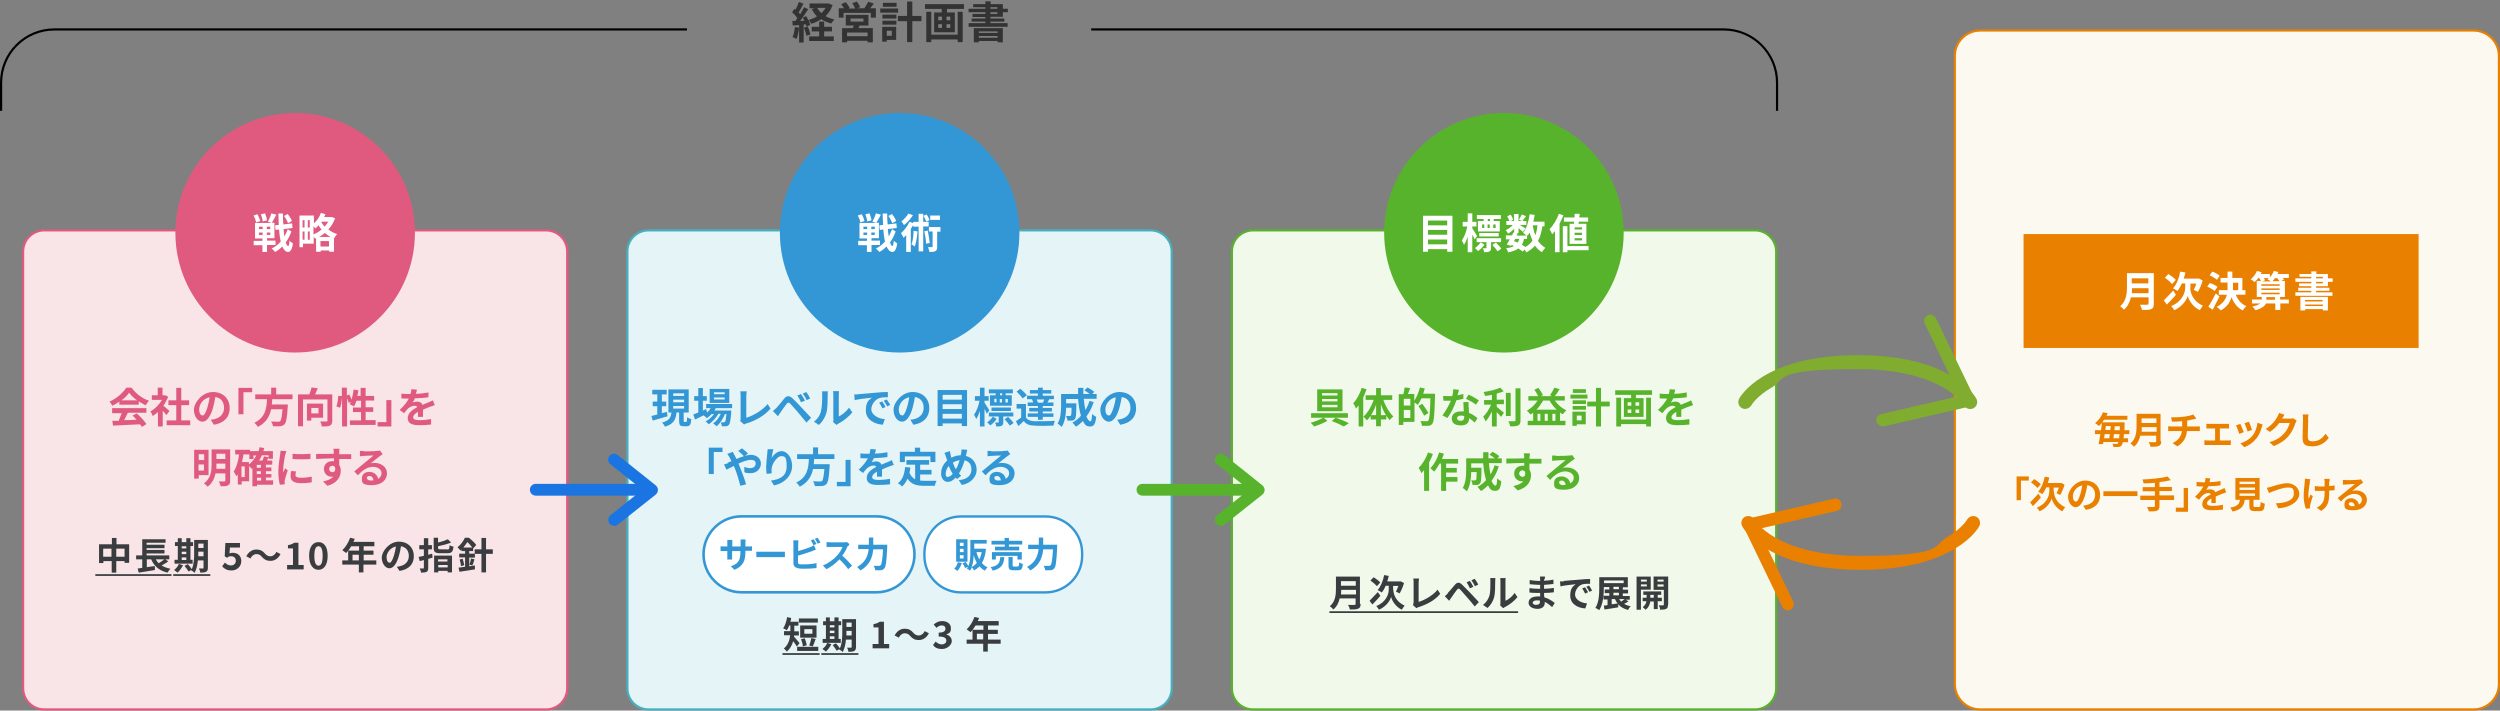 <?xml version="1.0" encoding="UTF-8"?>
<svg id="_レイヤー_2" data-name=" レイヤー 2" xmlns="http://www.w3.org/2000/svg" version="1.1" viewBox="0 0 1146 325.7">
  <rect x="0" y="0" width="1146" height="325.7" fill="#808080" stroke="none"/>
  <defs>
    <style>
      .cls-1 {
        fill: #fcfaf0;
      }

      .cls-1, .cls-2, .cls-3, .cls-4, .cls-5, .cls-6, .cls-7, .cls-8, .cls-9, .cls-10, .cls-11, .cls-12, .cls-13, .cls-14, .cls-15 {
        stroke-width: 0px;
      }

      .cls-2 {
        fill: #333;
      }

      .cls-3 {
        fill: #f0f9ea;
      }

      .cls-4 {
        fill: #3a3d3f;
      }

      .cls-5 {
        fill: #000;
      }

      .cls-6 {
        fill: #80ac2f;
      }

      .cls-7 {
        fill: #57b32b;
      }

      .cls-8 {
        fill: #3397d5;
      }

      .cls-9 {
        fill: #ea8000;
      }

      .cls-10 {
        fill: #e05a80;
      }

      .cls-11 {
        fill: #1a75e2;
      }

      .cls-16 {
        isolation: isolate;
      }

      .cls-12 {
        fill: #fff;
      }

      .cls-13 {
        fill: #f9e4e7;
      }

      .cls-14 {
        fill: #46b0c1;
      }

      .cls-15 {
        fill: #e5f4f6;
      }
    </style>
  </defs>
  <g id="_レイヤー_2-2" data-name=" レイヤー 2-2">
    <path class="cls-1" d="M907.7,14h226.2c6.4,0,11.6,5.2,11.6,11.6v288c0,6.4-5.2,11.6-11.6,11.6h-226.2c-6.4,0-11.6-5.2-11.6-11.6V25.6c0-6.4,5.2-11.6,11.6-11.6h0Z"/>
    <path class="cls-9" d="M1133.9,14.5c6.1,0,11.1,5,11.1,11.1v288c0,6.1-5,11.1-11.1,11.1h-226.2c-6.1,0-11.1-5-11.1-11.1V25.6c0-6.1,5-11.1,11.1-11.1h226.2M1133.9,13.5h-226.2c-6.7,0-12.1,5.4-12.1,12.1v288c0,6.7,5.4,12.1,12.1,12.1h226.2c6.7,0,12.1-5.4,12.1-12.1V25.6c0-6.7-5.4-12.1-12.1-12.1h0Z"/>
    <path class="cls-13" d="M20.3,105.6h230.1c5.3,0,9.7,4.3,9.7,9.7v200.2c0,5.3-4.3,9.7-9.7,9.7H20.3c-5.3,0-9.7-4.3-9.7-9.7V115.3c0-5.3,4.3-9.7,9.7-9.7Z"/>
    <path class="cls-10" d="M250.3,106.1c5.1,0,9.2,4.1,9.2,9.2v200.2c0,5.1-4.1,9.2-9.2,9.2H20.3c-5.1,0-9.2-4.1-9.2-9.2V115.3c0-5.1,4.1-9.2,9.2-9.2h230.1M250.3,105.1H20.3c-5.6,0-10.2,4.6-10.2,10.2v200.2c0,5.6,4.6,10.2,10.2,10.2h230.1c5.6,0,10.2-4.5,10.2-10.2V115.3c0-5.6-4.6-10.2-10.2-10.2h0Z"/>
    <rect class="cls-15" x="287.6" y="105.6" width="249.4" height="219.6" rx="9.7" ry="9.7"/>
    <path class="cls-14" d="M527.4,106.1c5.1,0,9.2,4.1,9.2,9.2v200.2c0,5.1-4.1,9.2-9.2,9.2h-230.1c-5.1,0-9.2-4.1-9.2-9.2V115.3c0-5.1,4.1-9.2,9.2-9.2h230.1M527.4,105.1h-230.1c-5.6,0-10.2,4.6-10.2,10.2v200.2c0,5.6,4.5,10.2,10.2,10.2h230.1c5.6,0,10.2-4.5,10.2-10.2V115.3c0-5.6-4.5-10.2-10.2-10.2h0Z"/>
    <rect class="cls-3" x="564.7" y="105.6" width="249.4" height="219.6" rx="9.7" ry="9.7"/>
    <path class="cls-7" d="M804.5,106.1c5.1,0,9.2,4.1,9.2,9.2v200.2c0,5.1-4.1,9.2-9.2,9.2h-230.1c-5.1,0-9.2-4.1-9.2-9.2V115.3c0-5.1,4.1-9.2,9.2-9.2h230.1M804.5,105.1h-230.1c-5.6,0-10.2,4.6-10.2,10.2v200.2c0,5.6,4.5,10.2,10.2,10.2h230.1c5.6,0,10.2-4.5,10.2-10.2V115.3c0-5.6-4.5-10.2-10.2-10.2h0Z"/>
  </g>
  <g id="_レイヤー_3" data-name=" レイヤー 3">
    <rect class="cls-9" x="927.6" y="107.3" width="181.1" height="52.2"/>
    <path class="cls-5" d="M1,50.8H0v-12.9C0,24.1,11.2,13,24.9,13h290v1H24.9C11.7,14,1,24.7,1,37.9v12.9Z"/>
    <path class="cls-5" d="M815.1,50.8h-1v-12.9c0-13.2-10.7-23.9-23.9-23.9h-290v-1h290c13.7,0,24.9,11.2,24.9,24.9v12.9Z"/>
    <circle class="cls-10" cx="135.3" cy="106.7" r="54.9"/>
    <circle class="cls-8" cx="412.4" cy="106.7" r="54.9"/>
    <g class="cls-16">
      <g class="cls-16">
        <path class="cls-2" d="M366.3,12.7c-.2,1.9-.6,3.9-1.2,5.2-.4-.3-1.3-.7-1.8-.9.6-1.2.9-3,1.1-4.6l2,.3ZM381.7,2.2c-.7,2.1-1.8,3.8-3.3,5.2,1.2.7,2.6,1.2,4.1,1.5-.5.5-1.1,1.4-1.5,1.9-1.7-.5-3.2-1.1-4.5-2-1.4.9-2.9,1.6-4.6,2.1-.3-.5-.8-1.4-1.3-1.9.4.9.7,1.7.8,2.4l-1.7.8c0-.3-.1-.6-.3-1h-1v8.3h-2.1v-8l-2.9.2-.2-2.1h1.4c.3-.4.6-.9.9-1.3-.6-.9-1.5-1.9-2.4-2.7l1.1-1.6c.1.1.3.3.5.4.6-1.1,1.1-2.4,1.5-3.5l2.1.8c-.7,1.4-1.5,2.9-2.2,4,.3.3.5.6.7.8.7-1.1,1.3-2.3,1.8-3.2l1.9.9c-1.1,1.7-2.5,3.8-3.7,5.4h1.9c-.2-.6-.5-1.1-.7-1.5l1.6-.7c.3.6.6,1.2.9,1.8,1.4-.4,2.8-.9,4-1.7-.9-.9-1.7-2-2.4-3.3l1.3-.4h-2.3V1.6h8.7c0,0,1.6.6,1.6.6ZM370.3,12.2c.5,1.1,1,2.6,1.2,3.6l-1.8.6c-.2-1-.7-2.5-1.2-3.7l1.7-.5ZM377.8,16.7h4.4v2.1h-11.3v-2.1h4.6v-2.3h-3.4v-2.1h3.4v-2.4h2.3v2.4h3.6v2.1h-3.6v2.3ZM374.6,3.6c.5.9,1.1,1.7,1.9,2.4.8-.7,1.4-1.5,2-2.4h-3.9Z"/>
        <path class="cls-2" d="M401.5,3.8v4.3h-2.3v-2.2h-12.5v2.2h-2.2V3.8h2.4c-.4-.6-.9-1.4-1.3-1.9l2.1-.9c.7.8,1.4,1.8,1.8,2.6l-.6.3h3.1c-.3-.7-.8-1.7-1.3-2.5l2.1-.7c.6.8,1.2,1.9,1.5,2.6l-1.4.5h3.3c.6-.9,1.4-2.1,1.8-3l2.6.8c-.6.8-1.2,1.6-1.7,2.2h2.8ZM394,11.7c-.2.4-.3.8-.5,1.2h6.6v6.5h-2.4v-.7h-9.4v.7h-2.3v-6.5h5c.1-.4.2-.8.3-1.2h-3.6v-4.9h10.4v4.9h-4.2ZM397.7,14.9h-9.4v1.7h9.4v-1.7ZM389.9,9.9h5.9v-1.4h-5.9v1.4Z"/>
        <path class="cls-2" d="M411.7,5.8h-8.2v-1.9h8.2v1.9ZM410.9,18.3h-4.4v.8h-2.1v-6.8h6.4v6ZM404.5,6.7h6.4v1.8h-6.4v-1.8ZM404.5,9.5h6.4v1.8h-6.4v-1.8ZM411,3.1h-6.3v-1.8h6.3v1.8ZM406.5,14.1v2.3h2.3v-2.3h-2.3ZM422.4,9.7h-4.2v9.6h-2.4v-9.6h-4.2v-2.4h4.2V.7h2.4v6.6h4.2v2.4Z"/>
        <path class="cls-2" d="M441.9,1.9v2.2h-7.8v1.6h3.6v9.1h-9.5V5.7h3.5v-1.6h-7.7V1.9h17.9ZM439,5.4h2.3v13.9h-2.3v-1.2h-12.1v1.2h-2.3V5.4h2.3v10.5h12.1V5.4ZM430.1,9.3h1.7v-1.7h-1.7v1.7ZM430.1,12.8h1.7v-1.7h-1.7v1.7ZM435.6,7.6h-1.7v1.7h1.7v-1.7ZM435.6,11.1h-1.7v1.7h1.7v-1.7Z"/>
        <path class="cls-2" d="M454,7.8v.7h6.4v1.4h-6.4v.7h7.9v1.7h-17.9v-1.7h7.7v-.7h-6.3v-1.4h6.3v-.7h-5.9v-1.4h5.9v-.8h-7.7v-1.6h7.7v-.7h-5.6v-1.4h5.6V.6h2.4v1.3h5.6v2.1h2.3v1.6h-2.3v2.1h-5.6ZM446.4,12.9h13.3v6.5h-2.4v-.6h-8.6v.6h-2.3v-6.5ZM448.7,14.4v.7h8.6v-.7h-8.6ZM457.3,17.3v-.8h-8.6v.8h8.6ZM454,4h3.2v-.7h-3.2v.7ZM454,6.4h3.2v-.8h-3.2v.8Z"/>
      </g>
    </g>
    <g class="cls-16">
      <g class="cls-16">
        <path class="cls-12" d="M122.4,112.4v3.1h-2.1v-3.1h-4v-2h4v-1.1h-3.4v-7.1h7.6l-1.7-.6c.6-1,1.3-2.6,1.6-3.8l2.3.6c-.7,1.3-1.5,2.8-2.1,3.7h1.2v7.1h-3.4v1.1h3.9v2h-3.9ZM117.4,102c-.1-.8-.6-2.2-1.2-3.2l1.8-.6c.6,1,1.1,2.3,1.3,3.1l-2,.7ZM118.7,105h1.7v-1.1h-1.7v1.1ZM118.7,107.7h1.7v-1.1h-1.7v1.1ZM120.4,101.5c0-.9-.4-2.2-.8-3.3l1.9-.4c.4,1,.8,2.3.9,3.2l-2,.5ZM123.9,103.9h-1.6v1.1h1.6v-1.1ZM123.9,106.6h-1.6v1.1h1.6v-1.1ZM133.6,106c-.6,1.8-1.5,3.6-2.6,5.1.3,1,.7,1.7,1.1,1.7.3,0,.5-.9.6-2.5.4.5,1.3,1.1,1.6,1.3-.5,3.2-1.4,3.9-2.2,3.9-1.1,0-2-.9-2.7-2.5-1,1-2.1,1.9-3.3,2.5-.4-.5-1.1-1.2-1.6-1.6,1.6-.7,3-1.8,4.2-3.2-.4-1.5-.6-3.4-.8-5.5l-1.6.2-.2-2.1,1.7-.2c0-1.6-.2-3.4-.2-5.2h2.1c0,1.7,0,3.4.2,5l4-.5.2,2.1-4.1.5c.1,1.2.2,2.4.4,3.4.6-1.1,1.1-2.2,1.5-3.3l1.7,1ZM132,102.3c-.3-.9-1-2.3-1.8-3.3l1.7-.9c.8,1,1.6,2.3,1.9,3.2l-1.8,1Z"/>
        <path class="cls-12" d="M153.5,100.3c-.7,1.9-1.7,3.5-3,4.9,1.2.9,2.6,1.7,4.1,2.1-.5.4-1.1,1.3-1.4,1.9h-.1c0,0,0,6.2,0,6.2h-2.2v-.6h-3.9v.6h-2.1v-6.2l-.5.2c-.2-.3-.4-.6-.6-1v3.3h-4.9v1.6h-1.6v-14.5h6.6v3.6c1.4-1.2,2.6-3,3.2-4.8l2.1.6c-.2.5-.4.9-.6,1.3h3.6c0,0,1.5.6,1.5.6ZM138.7,100.9v3.4h.9v-3.4h-.9ZM138.7,109.9h.9v-3.8h-.9v3.8ZM142,100.9h-.9v3.4h.9v-3.4ZM142,109.9v-3.8h-.9v3.8h.9ZM143.7,107.5c1.3-.6,2.6-1.3,3.7-2.3-.5-.6-1-1.3-1.4-1.9-.5.5-.9,1-1.4,1.4-.2-.2-.6-.6-.9-1v3.7ZM151.5,108.6c-.9-.5-1.8-1.1-2.6-1.8-.8.7-1.7,1.3-2.6,1.8h5.2ZM150.8,113v-2.5h-3.9v2.5h3.9ZM147.3,101.6v.2c.3.7.9,1.4,1.5,2.1.6-.7,1.2-1.5,1.7-2.3h-3.2Z"/>
      </g>
    </g>
    <g class="cls-16">
      <g>
        <path class="cls-4" d="M59.2,249.5v8.5h-2.1v-.8h-3.8v5.3h-2.1v-5.3h-3.8v.9h-2v-8.6h5.9v-2.9h2.1v2.9h6ZM51.1,255.2v-3.7h-3.8v3.7h3.8ZM57.1,255.2v-3.7h-3.8v3.7h3.8Z"/>
        <path class="cls-4" d="M77.2,257.3c-1,.7-2.1,1.4-3.1,1.9,1.1.7,2.4,1.2,4,1.5-.4.4-1,1.3-1.3,1.8-3.8-.9-6.1-2.9-7.5-6.1h-2v3.6c1.2-.2,2.4-.4,3.7-.5v1.8c-2.5.4-5.3.9-7.4,1.2l-.5-1.9c.6,0,1.3-.2,2.1-.3v-3.9h-2.8v-1.8h2.8v-7.4h10.7v1.6h-8.7v.9h8.2v1.6h-8.2v.8h8.2v1.6h-8.2v.9h10.4v1.8h-1.8l1.3.9ZM71.4,256.4c.4.7.8,1.2,1.3,1.8.9-.5,1.9-1.2,2.6-1.8h-3.9Z"/>
        <path class="cls-4" d="M43.7,264v-.8h34.9v.8h-34.9Z"/>
      </g>
      <g>
        <path class="cls-4" d="M83.9,259.1c-.6,1.2-1.6,2.6-2.5,3.4-.4-.4-1.2-.9-1.6-1.2.9-.7,1.8-1.7,2.2-2.8l1.9.6ZM88.3,258.4h-8.3v-1.8h1.5v-6.3h-1.3v-1.8h1.3v-1.8h1.8v1.8h2.1v-1.8h1.9v1.8h1.2v1.8h-1.2v6.3h1v1.8ZM83.3,250.4v1h2.1v-1h-2.1ZM83.3,254h2.1v-1.1h-2.1v1.1ZM83.3,256.7h2.1v-1.2h-2.1v1.2ZM95.3,260.2c0,1-.2,1.5-.8,1.9-.6.3-1.5.4-2.7.4,0-.5-.3-1.4-.6-1.9.7,0,1.5,0,1.8,0s.3,0,.3-.4v-3.3h-2.6c-.2,2-.6,4.1-1.5,5.7-.3-.4-1.2-1-1.6-1.1,0-.1.1-.2.2-.3l-1.4.8c-.3-.7-1.2-1.8-1.8-2.6l1.5-.8c.6.7,1.4,1.6,1.8,2.3,1-2.1,1.1-5,1.1-7.2v-6.2h6.3v12.9ZM93.3,255v-2.1h-2.4v.6c0,.4,0,.9,0,1.5h2.5ZM90.9,249.2v2h2.4v-2h-2.4Z"/>
        <path class="cls-4" d="M79.4,264v-.8h17v.8h-17Z"/>
      </g>
      <g class="cls-16">
        <path class="cls-4" d="M101.9,259.5l1.2-1.6c.7.7,1.6,1.3,2.8,1.3s2.2-.8,2.2-2.1-.8-2.1-2.1-2.1-1.2.2-1.9.7l-1.1-.7.3-6.1h6.7v2.1h-4.6l-.2,2.7c.5-.2.9-.3,1.5-.3,2.1,0,3.9,1.2,3.9,3.8s-2.1,4.3-4.4,4.3-3.3-.8-4.2-1.7Z"/>
        <path class="cls-4" d="M117.5,254c-1.1,0-2.1.8-2.7,2l-1.9-1c1.1-2.1,2.8-3.1,4.6-3.1s2.9.6,4,1.9c.7.8,1.4,1.2,2.5,1.2s2.1-.8,2.7-2l1.9,1c-1.1,2.1-2.8,3.1-4.6,3.1s-2.9-.6-4-1.9c-.7-.8-1.3-1.2-2.5-1.2Z"/>
        <path class="cls-4" d="M131.6,259h2.7v-7.6h-2.3v-1.5c1.3-.2,2.1-.6,2.9-1.1h1.9v10.2h2.4v2h-7.6v-2Z"/>
      </g>
      <g class="cls-16">
        <path class="cls-4" d="M141.7,254.8c0-4.1,1.7-6.3,4.3-6.3s4.2,2.2,4.2,6.3-1.7,6.4-4.2,6.4-4.3-2.3-4.3-6.4ZM147.9,254.8c0-3.4-.8-4.4-1.9-4.4s-1.9,1-1.9,4.4.8,4.5,1.9,4.5,1.9-1.1,1.9-4.5Z"/>
      </g>
      <g class="cls-16">
        <path class="cls-4" d="M172.4,258.8h-5.8v3.6h-2.1v-3.6h-7.6v-1.9h2.7v-4.5h5v-2h-3.6c-.7,1.2-1.5,2.3-2.3,3.1-.4-.3-1.3-1-1.8-1.3,1.5-1.3,2.8-3.5,3.6-5.7l2.1.5c-.2.5-.3.9-.6,1.4h9.6v2h-4.9v2h4.5v1.9h-4.5v2.6h5.8v1.9ZM164.5,256.9v-2.6h-2.9v2.6h2.9Z"/>
        <path class="cls-4" d="M183.2,261.8l-1.3-2c.6,0,1.1-.2,1.6-.3,2.2-.5,3.9-2.1,3.9-4.6s-1.3-4.1-3.6-4.5c-.2,1.4-.5,3-1,4.6-1,3.4-2.5,5.5-4.3,5.5s-3.5-2.1-3.5-4.9,3.4-7.3,7.8-7.3,6.9,2.9,6.9,6.6-2.2,6.1-6.5,6.8ZM178.5,258c.7,0,1.4-1.1,2.1-3.4.4-1.3.7-2.7.9-4.1-2.8.6-4.3,3.1-4.3,4.9s.7,2.5,1.3,2.5Z"/>
        <path class="cls-4" d="M198.3,255.6c-.7.2-1.3.4-2,.6v4.1c0,1-.2,1.5-.7,1.8-.6.3-1.4.4-2.6.4,0-.5-.3-1.3-.6-1.9.7,0,1.3,0,1.6,0,.2,0,.3,0,.3-.3v-3.6l-1.9.5-.5-1.9c.7-.1,1.5-.3,2.4-.5v-3h-2.1v-1.9h2.1v-3.2h2v3.2h1.7v1.9h-1.7v2.5c.6-.2,1.2-.3,1.8-.5l.2,1.8ZM198.9,254.7h8.3v7.7h-2v-.7h-4.3v.7h-1.9v-7.8ZM205,251.9c.9,0,1-.3,1.1-2,.4.3,1.3.6,1.8.7-.3,2.4-.9,3-2.8,3h-3.3c-2.4,0-3-.6-3-2.5v-4.6h2v2.2c1.7-.4,3.4-1,4.5-1.5l1.5,1.5c-1.7.7-4,1.3-6,1.7v.7c0,.6.2.7,1.2.7h2.9ZM200.8,256.4v1h4.3v-1h-4.3ZM205.2,260.1v-1.1h-4.3v1.1h4.3Z"/>
        <path class="cls-4" d="M225.9,253.9h-3.1v8.5h-2.1v-8.5h-3v1.7h-2.6v4c.9-.1,1.8-.3,2.6-.4v1.8c-2.4.4-5.1.8-7.1,1.1l-.4-1.9c.8-.1,1.9-.2,3-.4v-4.3h-2.7v-1.7h2.7v-1.2h-1.7v-.7c-.2.2-.3.3-.5.4-.3-.4-.9-1.1-1.3-1.4,1.6-1.3,2.8-3,3.4-4.4h1.8c1.2.9,2.7,2.3,3.4,3.3l-1.4,1.6h0c0,0,0,1.2,0,1.2h-1.8v1.2h2.5v-2h3.1v-5.2h2.1v5.2h3.1v2ZM212.1,256.2c.3.9.6,2.1.7,2.9l-1.5.4c0-.8-.3-2-.6-3l1.4-.4ZM216.5,251c-.6-.8-1.4-1.8-2.3-2.5-.5.8-1.1,1.6-1.8,2.5h4.1ZM215.2,258.8c.3-.8.6-2,.7-2.8l1.6.4c-.3,1-.6,2.1-1,2.8l-1.4-.4Z"/>
      </g>
    </g>
    <g class="cls-16">
      <g class="cls-16">
        <path class="cls-10" d="M54.7,184.1c-1,.7-2.1,1.4-3.2,1.9-.3-.6-.9-1.4-1.3-1.9,3.2-1.4,6.3-4.1,7.7-6.4h2.4c2,2.8,5,5,8,6-.6.6-1.1,1.4-1.5,2.1-1-.5-2.1-1.1-3.2-1.8v1.5h-8.9v-1.4ZM51.4,187.1h15.7v2.1h-8.5c-.6,1.1-1.2,2.3-1.7,3.4,1.8,0,3.8-.1,5.7-.2-.6-.7-1.2-1.4-1.9-1.9l2-1c1.7,1.5,3.5,3.5,4.4,4.9l-2.1,1.3c-.2-.4-.5-.8-.8-1.2-4.5.2-9.2.4-12.4.6l-.3-2.2h2.9c.5-1.2,1-2.4,1.4-3.5h-4.4v-2.1ZM62.8,183.5c-1.5-1.1-2.8-2.3-3.6-3.5-.8,1.2-2,2.4-3.5,3.5h7.1Z"/>
        <path class="cls-10" d="M76.3,190.3c-.4-.5-1-1.3-1.7-2v7.2h-2.2v-6.6c-.8.7-1.6,1.3-2.4,1.8-.2-.6-.7-1.7-1.1-2.1,2.1-1.1,4.1-3.1,5.3-5.3h-4.6v-2.1h2.7v-3.5h2.2v3.5h1.3c0,0,1.3.7,1.3.7-.6,1.4-1.3,2.8-2.2,4.1.9.7,2.4,2.1,2.8,2.4l-1.4,1.8ZM87.2,192.7v2.2h-10.8v-2.2h4.4v-7h-3.6v-2.2h3.6v-5.7h2.3v5.7h3.6v2.2h-3.6v7h4Z"/>
        <path class="cls-10" d="M98,194.7l-1.4-2.3c.7,0,1.3-.2,1.8-.3,2.4-.6,4.3-2.3,4.3-5.1s-1.4-4.6-4-5c-.3,1.6-.6,3.4-1.1,5.1-1.1,3.8-2.8,6.2-4.8,6.2s-3.9-2.3-3.9-5.5,3.8-8.1,8.7-8.1,7.7,3.3,7.7,7.4-2.5,6.8-7.2,7.6ZM92.8,190.5c.8,0,1.5-1.2,2.3-3.8.4-1.4.8-3,1-4.6-3.1.6-4.8,3.4-4.8,5.5s.8,2.8,1.5,2.8Z"/>
        <path class="cls-10" d="M115.6,177.7v2.1h-4v10.1h-2.3v-12.1h6.3Z"/>
        <path class="cls-10" d="M124.8,182.9c0,.8-.1,1.7-.2,2.5h7.3s0,.7,0,1c-.3,5.2-.7,7.3-1.5,8.1-.6.6-1.2.8-2.1.9-.7,0-2,0-3.2,0,0-.6-.4-1.6-.8-2.2,1.3.1,2.6.1,3.2.1s.7,0,.9-.2c.5-.4.8-2.1,1.1-5.5h-5.2c-.7,3.2-2.3,6.2-6.1,8.1-.3-.6-1-1.4-1.6-1.9,5.1-2.4,5.6-6.7,5.8-10.8h-5.4v-2.2h7.3v-3.1h2.3v3.1h7.5v2.2h-9.2Z"/>
        <path class="cls-10" d="M152.3,192.9c0,1.2-.3,1.9-1.1,2.2-.8.4-2,.4-3.7.4,0-.6-.4-1.7-.7-2.3,1.1,0,2.4,0,2.8,0,.4,0,.5,0,.5-.4v-9.7h-11.2v12.3h-2.3v-14.6h5.2c.4-1,.8-2.2,1-3.2l2.9.4c-.4.9-.9,1.9-1.3,2.8h7.9v11.9ZM142.7,191.5v1.3h-2v-7.8h7.4v6.5h-5.4ZM142.7,187v2.5h3.3v-2.5h-3.3Z"/>
        <path class="cls-10" d="M172.2,192.7v2.1h-11.8v-2.1h5.1v-3.8h-3.7v-2.1h3.7v-3.1h-2.1c-.3,1-.7,1.9-1.1,2.6-.5-.3-1.5-.8-2-1,.2-.3.4-.7.6-1.1l-1.1.5c-.1-.6-.4-1.4-.7-2.2v13h-2.3v-13.6c-.1,1.6-.4,3.7-.9,5l-1.7-.6c.5-1.3.8-3.4.9-4.9l1.6.2v-3.9h2.3v3.6l1.1-.5c.4.7.8,1.7,1,2.4.5-1.4.8-3,1-4.6l2.2.3c-.1.9-.3,1.8-.5,2.6h1.5v-3.7h2.3v3.7h3.9v2.1h-3.9v3.1h3.5v2.1h-3.5v3.8h4.5Z"/>
        <path class="cls-10" d="M173.1,195.6v-2.1h4v-10.1h2.3v12.1h-6.3Z"/>
        <path class="cls-10" d="M191,180.5c1.8,0,3.7-.3,5.4-.6v2.2c-1.8.3-4.2.4-6.2.5-.3.7-.7,1.4-1.1,1.9.5-.2,1.5-.4,2.1-.4,1.2,0,2.1.5,2.5,1.5,1-.5,1.8-.8,2.6-1.1.7-.3,1.4-.6,2.1-1l.9,2.2c-.6.2-1.6.6-2.3.8-.9.3-1.9.8-3.1,1.3,0,1.1,0,2.5,0,3.3h-2.3c0-.6,0-1.5,0-2.3-1.4.8-2.2,1.6-2.2,2.5s.9,1.3,2.8,1.3,3.7-.2,5.4-.5v2.5c-1.3.2-3.7.3-5.5.3-3,0-5.2-.7-5.2-3.2s2.3-4,4.4-5.1c-.3-.5-.8-.6-1.3-.6-1.1,0-2.2.6-3,1.3-.6.6-1.1,1.3-1.8,2.1l-2-1.5c2-1.8,3.3-3.5,4.2-5.2h-.2c-.8,0-2.2,0-3.2-.1v-2.2c1,.2,2.4.2,3.3.2h.9c.2-.8.3-1.5.4-2.2l2.5.2c0,.5-.2,1.1-.5,1.9Z"/>
      </g>
      <g class="cls-16">
        <path class="cls-10" d="M91.1,217.8v1.6h-2.1v-13.2h6.6v11.6h-4.5ZM91.1,208.2v2.7h2.5v-2.7h-2.5ZM93.5,215.7v-2.8h-2.5v2.8h2.5ZM105.5,220.3c0,1.2-.2,1.8-1,2.2-.8.4-1.8.4-3.4.4,0-.6-.5-1.6-.8-2.2,1,0,2.2,0,2.5,0,.3,0,.5-.1.5-.4v-3.3h-4.5c-.5,2.3-1.5,4.5-3.6,6.1-.3-.4-1.2-1.2-1.7-1.5,3.2-2.4,3.5-5.9,3.5-8.8v-6.8h8.5v14.4ZM103.3,214.9v-2.4h-4.1v.3c0,.7,0,1.4,0,2.1h4.2ZM99.2,208v2.4h4.1v-2.4h-4.1Z"/>
        <path class="cls-10" d="M125,222.2h-7.2v.7h-2.1v-8.3c-.1.1-.3.2-.4.3-.2-.3-.7-.9-1.1-1.3v7h-3.4v1.5h-1.8v-4.8c-.2.4-.4.7-.7,1-.2-.5-.8-1.7-1.2-2.1,1.3-1.9,2.1-4.8,2.5-7.9h-1.8v-2.1h6.8v.6h3.9c.2-.6.4-1.2.5-1.8l2.1.4c-.1.5-.2.9-.4,1.4h4.4v3.5h-2v-1.6h-3.1c-.3.9-.8,1.6-1.2,2.4h1.5c.3-.6.5-1.3.7-1.9l2.1.4c-.2.5-.5,1-.7,1.5h2.4v1.9h-2.9v1.3h2.5v1.7h-2.5v1.3h2.5v1.6h-2.5v1.3h3.3v1.8ZM112.2,213.8h-1.5v4.9h1.5v-4.9ZM114.1,212.9c1.4-1,2.5-2.5,3.4-4.1h-1.3v1.6h-1.9v-2.1h-2.7c-.2,1.2-.4,2.4-.7,3.5h3.2v1.1ZM119.6,213.1h-1.9v1.3h1.9v-1.3ZM119.6,216h-1.9v1.3h1.9v-1.3ZM117.8,220.3h1.9v-1.3h-1.9v1.3Z"/>
        <path class="cls-10" d="M130.7,208.4c-.2,1.3-.9,5.1-.9,7s0,.9,0,1.2c.3-.6.6-1.3.9-1.9l1.2.9c-.5,1.6-1.2,3.6-1.4,4.7,0,.3,0,.7,0,.9s0,.5,0,.8l-2.2.2c-.4-1.3-.7-3.6-.7-6.2s.6-6.1.8-7.5c0-.5.2-1.3.2-1.9l2.7.2c-.2.4-.4,1.3-.5,1.7ZM135.4,217.7c0,.8.7,1.3,2.7,1.3s3.1-.2,4.8-.5v2.6c-1.2.2-2.7.4-4.9.4-3.3,0-4.8-1.2-4.8-3.1s.1-1.5.3-2.5l2.2.2c-.2.6-.2,1.1-.2,1.6ZM142.3,207.9v2.5c-2.3.2-5.8.2-8.2,0v-2.4c2.3.3,6.1.2,8.2,0Z"/>
        <path class="cls-10" d="M155.5,207.6c0,.2,0,.4,0,.6,1.9,0,4.5,0,5.5,0v2.2c-1.2,0-2.9,0-5.5,0,0,1,0,2,0,2.8.5.7.7,1.6.7,2.6,0,2.5-1.4,5.6-6.1,6.9l-2-2c1.9-.4,3.6-1,4.6-2.2-.3,0-.6,0-.9,0-1.5,0-3.3-1.2-3.3-3.5s1.7-3.6,3.8-3.6.5,0,.8,0c0-.4,0-.9,0-1.3-2.9,0-5.8.2-8.2.3v-2.3c2.1,0,5.6,0,8.1-.1,0-.2,0-.4,0-.6,0-.8-.1-1.4-.2-1.7h2.8c0,.3-.1,1.3-.1,1.6ZM152.4,216.5c.8,0,1.5-.6,1.2-2.3-.3-.4-.7-.7-1.2-.7-.7,0-1.5.5-1.5,1.5s.7,1.4,1.5,1.4Z"/>
        <path class="cls-10" d="M166.6,206.9c1,0,5.1,0,6.2-.2.8,0,1.2-.1,1.4-.2l1.2,1.7c-.4.3-.9.6-1.3.9-1,.7-3,2.4-4.2,3.3.6-.2,1.2-.2,1.8-.2,3.2,0,5.7,2,5.7,4.8s-2.3,5.4-6.9,5.4-4.6-1.2-4.6-3.1,1.4-3,3.4-3,3.8,1.4,4,3.2c1-.6,1.6-1.4,1.6-2.6,0-1.7-1.7-2.9-4-2.9s-4.8,1.5-6.8,3.9l-1.7-1.8c1.3-1.1,3.6-3,4.8-4,1.1-.9,3-2.5,4-3.3-1,0-3.6.1-4.6.2-.5,0-1.1,0-1.6.2v-2.5c.5,0,1.1,0,1.7,0ZM170.1,220.2c.4,0,.8,0,1.1,0-.1-1.2-.8-2-1.8-2s-1.2.4-1.2.9c0,.7.8,1.2,1.9,1.2Z"/>
      </g>
    </g>
    <circle class="cls-7" cx="689.4" cy="106.7" r="54.9"/>
    <g class="cls-16">
      <g class="cls-16">
        <path class="cls-12" d="M399.5,112.4v3.1h-2.1v-3.1h-4v-2h4v-1.1h-3.4v-7.1h7.6l-1.7-.6c.6-1,1.3-2.6,1.6-3.8l2.3.6c-.7,1.3-1.5,2.8-2.1,3.7h1.2v7.1h-3.4v1.1h3.9v2h-3.9ZM394.4,102c-.1-.8-.6-2.2-1.2-3.2l1.8-.6c.6,1,1.1,2.3,1.3,3.1l-2,.7ZM395.8,105h1.7v-1.1h-1.7v1.1ZM395.8,107.7h1.7v-1.1h-1.7v1.1ZM397.5,101.5c0-.9-.4-2.2-.8-3.3l1.9-.4c.4,1,.8,2.3.9,3.2l-2,.5ZM401,103.9h-1.6v1.1h1.6v-1.1ZM401,106.6h-1.6v1.1h1.6v-1.1ZM410.6,106c-.6,1.8-1.5,3.6-2.6,5.1.3,1,.7,1.7,1.1,1.7.3,0,.5-.9.6-2.5.4.5,1.3,1.1,1.6,1.3-.5,3.2-1.4,3.9-2.2,3.9-1.1,0-2-.9-2.7-2.5-1,1-2.1,1.9-3.3,2.5-.4-.5-1.1-1.2-1.6-1.6,1.6-.7,3-1.8,4.2-3.2-.4-1.5-.6-3.4-.8-5.5l-1.6.2-.2-2.1,1.7-.2c0-1.6-.2-3.4-.2-5.2h2.1c0,1.7,0,3.4.2,5l4-.5.2,2.1-4.1.5c.1,1.2.2,2.4.4,3.4.6-1.1,1.1-2.2,1.5-3.3l1.7,1ZM409,102.3c-.3-.9-1-2.3-1.8-3.3l1.7-.9c.8,1,1.6,2.3,1.9,3.2l-1.8,1Z"/>
        <path class="cls-12" d="M423.2,103.9v11.3h-2.1v-11.3h-2.5v-.8c-.3.6-.7,1.3-1.1,1.9v10.5h-2.1v-7.7c-.4.4-.8.8-1.2,1.2-.2-.5-.8-1.6-1.2-2.1,1.5-1.3,3-3.2,3.9-5.2l1.7.6v-.6h2.5v-3.7h2.1v3.7h2.5v2.1h-2.5ZM418.5,98.6c-1,1.7-2.6,3.4-4.1,4.6-.3-.5-.8-1.3-1.2-1.7,1.2-.9,2.5-2.4,3.2-3.6l2,.7ZM420.6,106c-.2,2.6-.6,5.3-1.3,7-.3-.3-1.1-.8-1.5-1,.7-1.5.9-3.9,1-6.2l1.8.3ZM424.6,101.6c-.2-.7-.8-1.8-1.3-2.7l1.5-.6c.5.8,1.1,1.9,1.3,2.6l-1.5.7ZM425.3,105.8c.4,1.8.7,4.1.9,5.6l-1.7.3c0-1.5-.4-3.9-.8-5.7l1.7-.3ZM431.1,106.2h-1.5v6.9c0,1.1-.2,1.7-.8,2-.7.4-1.6.4-2.8.4,0-.6-.3-1.5-.6-2.2.8,0,1.6,0,1.8,0s.3,0,.3-.3v-6.9h-1.7v-2h5.3v2ZM430.9,100.8h-4.5v-2h4.5v2Z"/>
      </g>
    </g>
    <g class="cls-16">
      <g>
        <path class="cls-4" d="M365.3,296.4c-.4-.7-1.1-1.7-1.7-2.5-.5,1.8-1.4,3.5-2.9,4.8-.3-.4-1-1.2-1.4-1.4,2-1.7,2.7-4,2.9-6.1h-2.8v-1.9h2.9v-2.6h-.5c-.3.8-.7,1.6-1.1,2.2-.4-.3-1.3-.7-1.7-.9.9-1.2,1.5-3.2,1.8-5.1l1.9.4c-.1.6-.2,1.1-.4,1.7h3.7v1.8h-1.9v2.6h2.1v1.9h-2.2c0,.2,0,.4,0,.6.7.7,2.2,2.5,2.5,2.9l-1.3,1.7ZM375.1,296.5v1.9h-9.7v-1.9h9.7ZM374.9,285.4h-8.7v-1.9h8.7v1.9ZM374.3,292.3h-7.5v-5.6h7.5v5.6ZM368,296.3c0-.9-.4-2.3-.8-3.3l1.7-.4c.4,1,.8,2.3.9,3.2l-1.8.5ZM372.4,288.4h-3.7v2.1h3.7v-2.1ZM370.9,296c.4-.9.8-2.4,1-3.5l2,.4c-.5,1.2-.9,2.6-1.3,3.4l-1.7-.4Z"/>
        <path class="cls-4" d="M358.7,300.2v-.8h17v.8h-17Z"/>
      </g>
      <g>
        <path class="cls-4" d="M381.1,295.3c-.6,1.2-1.6,2.6-2.5,3.4-.4-.4-1.2-.9-1.6-1.2.9-.7,1.8-1.7,2.2-2.8l1.9.6ZM385.4,294.7h-8.3v-1.8h1.5v-6.3h-1.3v-1.8h1.3v-1.8h1.8v1.8h2.1v-1.8h1.9v1.8h1.2v1.8h-1.2v6.3h1v1.8ZM380.4,286.6v1h2.1v-1h-2.1ZM380.4,290.2h2.1v-1.1h-2.1v1.1ZM380.4,292.9h2.1v-1.2h-2.1v1.2ZM392.4,296.5c0,1-.2,1.5-.8,1.9-.6.3-1.5.4-2.7.4,0-.5-.3-1.4-.6-1.9.7,0,1.5,0,1.8,0s.3,0,.3-.4v-3.3h-2.6c-.2,2-.6,4.1-1.5,5.7-.3-.4-1.2-1-1.6-1.1,0-.1.1-.2.2-.3l-1.4.8c-.3-.7-1.2-1.8-1.8-2.6l1.5-.8c.6.7,1.4,1.6,1.8,2.3,1-2.1,1.1-5,1.1-7.2v-6.2h6.3v12.9ZM390.4,291.3v-2.1h-2.4v.6c0,.4,0,.9,0,1.5h2.5ZM388,285.4v2h2.4v-2h-2.4Z"/>
        <path class="cls-4" d="M376.5,300.2v-.8h17v.8h-17Z"/>
      </g>
      <g class="cls-16">
        <path class="cls-4" d="M400,295.2h2.7v-7.6h-2.3v-1.5c1.3-.2,2.1-.6,2.9-1.1h1.9v10.2h2.4v2h-7.6v-2Z"/>
        <path class="cls-4" d="M414.7,290.3c-1.1,0-2.1.8-2.7,2l-1.9-1c1.1-2.1,2.8-3.1,4.6-3.1s2.9.6,4,1.9c.7.8,1.4,1.2,2.5,1.2s2.1-.8,2.7-2l1.9,1c-1.1,2.1-2.8,3.1-4.6,3.1s-2.9-.6-4-1.9c-.7-.8-1.3-1.2-2.5-1.2Z"/>
      </g>
      <g class="cls-16">
        <path class="cls-4" d="M427.7,295.7l1.2-1.6c.7.7,1.7,1.3,2.8,1.3s2.1-.6,2.1-1.7-.7-1.9-3.5-1.9v-1.8c2.3,0,3.1-.8,3.1-1.8s-.6-1.5-1.7-1.5-1.6.4-2.4,1.1l-1.3-1.5c1.1-1,2.3-1.6,3.8-1.6,2.4,0,4.1,1.2,4.1,3.3s-.8,2.2-2.1,2.8h0c1.4.5,2.5,1.5,2.5,3.1s-2,3.6-4.4,3.6-3.3-.7-4.2-1.8Z"/>
      </g>
      <g class="cls-16">
        <path class="cls-4" d="M458.6,295.1h-5.8v3.6h-2.1v-3.6h-7.6v-1.9h2.7v-4.5h5v-2h-3.6c-.7,1.2-1.5,2.3-2.3,3.1-.4-.3-1.3-1-1.8-1.3,1.5-1.3,2.8-3.5,3.6-5.7l2.1.5c-.2.5-.3.9-.6,1.4h9.6v2h-4.9v2h4.5v1.9h-4.5v2.6h5.8v1.9ZM450.7,293.1v-2.6h-2.9v2.6h2.9Z"/>
      </g>
    </g>
    <g>
      <rect class="cls-12" x="322.5" y="236.7" width="96.7" height="34.8" rx="17.4" ry="17.4"/>
      <path class="cls-8" d="M401.8,272.1h-61.9c-9.9,0-18-8.1-18-18s8.1-18,18-18h61.9c9.9,0,18,8.1,18,18s-8.1,18-18,18ZM339.9,237.3c-9.3,0-16.8,7.5-16.8,16.8s7.5,16.8,16.8,16.8h61.9c9.3,0,16.8-7.5,16.8-16.8s-7.5-16.8-16.8-16.8h-61.9Z"/>
    </g>
    <g class="cls-16">
      <g class="cls-16">
        <path class="cls-8" d="M336.7,261.2l-1.7-1.6c3.1-1.1,4.4-2.4,4.4-6.4v-.6h-3.8v2.2c0,.7,0,1.4,0,1.7h-2.2c0-.3,0-1,0-1.7v-2.2h-1.4c-.8,0-1.4,0-1.7,0v-2.2c.3,0,.9.1,1.7.1h1.4v-1.6c0-.5,0-1,0-1.4h2.3c0,.3,0,.8,0,1.4v1.6h3.8v-1.7c0-.6,0-1.2,0-1.5h2.3c0,.3-.1.8-.1,1.5v1.7h1.2c.8,0,1.3,0,1.8-.1v2.1c-.4,0-.9,0-1.8,0h-1.2v.5c0,4-1,6.4-4.8,8.1Z"/>
        <path class="cls-8" d="M349.3,252.9h8.6c.8,0,1.5,0,1.9,0v2.5c-.4,0-1.2,0-1.9,0h-8.6c-.9,0-2,0-2.6,0v-2.5c.6,0,1.7,0,2.6,0Z"/>
        <path class="cls-8" d="M365.9,249.6v3c1.9-.5,4.1-1.2,5.5-1.8.6-.2,1.1-.5,1.7-.9l.9,2c-.6.3-1.3.6-1.9.8-1.6.6-4.2,1.4-6.3,2v3c0,.7.3.9,1,1,.5,0,1.1,0,1.9,0,1.7,0,4.3-.2,5.6-.6v2.3c-1.5.2-3.9.3-5.7.3s-2,0-2.7-.2c-1.4-.3-2.2-1-2.2-2.4v-8.7c0-.4,0-1.2-.1-1.7h2.4c0,.5-.1,1.2-.1,1.7ZM374.2,249.4l-1.3.5c-.3-.7-.8-1.6-1.2-2.2l1.3-.5c.4.6,1,1.6,1.3,2.2ZM376.1,248.7l-1.3.5c-.3-.7-.8-1.6-1.3-2.2l1.3-.5c.4.6,1,1.6,1.3,2.2Z"/>
        <path class="cls-8" d="M388.6,250.3c-.5,1.2-1.4,3-2.5,4.4,1.6,1.4,3.5,3.4,4.5,4.6l-1.8,1.6c-1-1.4-2.5-3.1-4-4.5-1.7,1.8-3.8,3.5-6,4.5l-1.6-1.7c2.6-1,5.1-2.9,6.6-4.6,1.1-1.2,2-2.8,2.4-3.9h-5.4c-.7,0-1.6,0-1.9.1v-2.3c.4,0,1.4.1,1.9.1h5.7c.7,0,1.3,0,1.6-.2l1.3,1c-.1.2-.4.7-.6,1Z"/>
        <path class="cls-8" d="M406.7,250s0,.7,0,.9c-.3,6.4-.6,8.8-1.3,9.6-.5.6-.9.8-1.6.9-.6,0-1.6,0-2.6,0,0-.6-.3-1.4-.7-2,1,0,2,0,2.4,0s.5,0,.8-.3c.5-.5.8-2.6,1.1-7.3h-4.5c-.3,3.3-1.4,7.2-5.9,9.7-.3-.5-1-1.2-1.5-1.6,4-2.2,5-5.4,5.3-8.2h-4.8v-2h4.9v-3.3h2v3.3h6.5Z"/>
      </g>
    </g>
    <g>
      <rect class="cls-12" x="423.8" y="236.7" width="72.2" height="34.8" rx="16.7" ry="16.7"/>
      <path class="cls-8" d="M479.3,272.1h-38.8c-9.6,0-17.3-7.8-17.3-17.3v-1.3c0-9.6,7.8-17.3,17.3-17.3h38.8c9.6,0,17.3,7.8,17.3,17.3v1.3c0,9.6-7.8,17.3-17.3,17.3ZM440.5,237.3c-8.9,0-16.2,7.2-16.2,16.2v1.3c0,8.9,7.2,16.2,16.2,16.2h38.8c8.9,0,16.2-7.2,16.2-16.2v-1.3c0-8.9-7.2-16.2-16.2-16.2h-38.8Z"/>
    </g>
    <g class="cls-16">
      <g class="cls-16">
        <path class="cls-8" d="M440.9,258.1c-.4,1.3-1.2,2.7-2,3.6-.4-.3-1.1-.8-1.5-1,.8-.7,1.4-1.9,1.7-3l1.7.4ZM443.5,257.5h-5.2v-10.3h5.2v10.3ZM441.7,248.8h-1.7v1.5h1.7v-1.5ZM441.7,251.6h-1.7v1.5h1.7v-1.5ZM441.7,254.5h-1.7v1.5h1.7v-1.5ZM452,251.6c-.3,2.7-.9,4.8-1.9,6.5.7.8,1.6,1.5,2.6,2-.4.4-1,1-1.2,1.5-1-.5-1.8-1.2-2.5-2-.7.8-1.6,1.4-2.5,1.9-.2-.4-.6-1.1-1-1.5-.2.6-.5,1.1-.8,1.6-.3-.3-1.1-.8-1.5-1,.2-.3.4-.5.5-.8l-1.3.6c-.2-.6-.7-1.5-1.2-2.2l1.5-.6c.4.6.9,1.3,1.2,1.9.8-1.9.9-4.2.9-6v-6h7.5v1.7h-5.7v2.3h4.5s1.1.2,1.1.2ZM447.8,258.1c-.6-1.1-1.1-2.3-1.5-3.6,0,1.7-.2,3.7-.9,5.4.9-.4,1.7-1.1,2.4-1.9ZM447.6,253.1c.3,1.2.8,2.4,1.3,3.4.5-1,.9-2.1,1.1-3.4h-2.4Z"/>
        <path class="cls-8" d="M460.4,255.3c-.3,3.2-1,5.2-5.3,6.3-.2-.5-.7-1.2-1-1.6,3.8-.7,4.2-2.2,4.4-4.6h2ZM460.5,249.6h-6v-1.7h6v-1.3h2v1.3h6.1v1.7h-6.1v1h4.7v1.7h-11.1v-1.7h4.5v-1ZM466.4,256.5v-1.7h-9.9v1.7h-1.8v-3.4h13.7v3.4h-1.9ZM466.5,259.7c.5,0,.6-.3.7-1.9.4.3,1.2.6,1.7.7-.2,2.3-.7,2.9-2.2,2.9h-2.1c-1.9,0-2.3-.5-2.3-2.3v-3.8h1.9v3.8c0,.5,0,.6.7.6h1.6Z"/>
        <path class="cls-8" d="M484.6,250s0,.7,0,.9c-.3,6.4-.6,8.8-1.3,9.6-.5.6-.9.8-1.6.9-.6,0-1.6,0-2.6,0,0-.6-.3-1.4-.7-2,1,0,2,0,2.4,0s.5,0,.8-.3c.5-.5.8-2.6,1.1-7.3h-4.5c-.3,3.3-1.4,7.2-5.9,9.7-.3-.5-1-1.2-1.5-1.6,4-2.2,5-5.4,5.3-8.2h-4.8v-2h4.9v-3.3h2v3.3h6.5Z"/>
      </g>
    </g>
    <g class="cls-16">
      <g class="cls-16">
        <path class="cls-8" d="M306.1,190.8c-2.4.7-4.9,1.4-6.9,2l-.6-2.1c.8-.2,1.7-.4,2.7-.7v-3.8h-2.1v-2.1h2.1v-3.3h-2.3v-2.1h6.6v2.1h-2.2v3.3h2v2.1h-2v3.2c.7-.2,1.5-.4,2.3-.6l.3,2ZM314.5,193.5c.3,0,.4-.3.5-2.2.4.3,1.3.7,1.9.8-.2,2.6-.7,3.3-2.1,3.3h-1.4c-1.7,0-2.1-.6-2.1-2.6v-3.7h-1.2c-.3,3.1-1.2,5.3-5.3,6.5-.2-.6-.8-1.4-1.3-1.9,3.4-.9,4-2.4,4.3-4.6h-1.4v-10.6h9.3v10.6h-2.3v3.7c0,.6,0,.6.4.6h.8ZM308.6,181.5h5v-1.2h-5v1.2ZM308.6,184.4h5v-1.2h-5v1.2ZM308.6,187.3h5v-1.2h-5v1.2Z"/>
        <path class="cls-8" d="M328,187.3c-.2.3-.3.6-.5.9h7.7s0,.5,0,.8c-.3,3.7-.6,5.2-1.1,5.8-.4.4-.8.6-1.3.6-.4,0-1.2,0-1.9,0,0-.5-.2-1.3-.5-1.8.6,0,1.1,0,1.3,0s.4,0,.6-.2c.3-.3.5-1.3.7-3.6h-.7c-.8,2.1-2.3,4.4-3.8,5.6-.4-.4-1-.9-1.6-1.3,1.4-.9,2.7-2.6,3.5-4.4h-1.1c-1,1.8-2.8,3.7-4.4,4.8-.4-.4-.9-1-1.5-1.3,1.4-.7,2.9-2,3.9-3.4h-1.1c-.7.7-1.4,1.4-2.2,1.9-.3-.4-1-1-1.5-1.3-1.4.7-2.7,1.4-3.9,1.9l-.8-2.3c.6-.2,1.4-.6,2.3-.9v-5.4h-1.9v-2.1h1.9v-3.7h2.1v3.7h1.8v2.1h-1.8v4.5l1.5-.7.4,1.6c.7-.6,1.3-1.3,1.7-2h-2.1v-1.9h11.9v1.9h-7.6ZM334.3,184.7h-9v-6.4h9v6.4ZM332.2,179.8h-4.9v.9h4.9v-.9ZM332.2,182.2h-4.9v.9h4.9v-.9Z"/>
        <path class="cls-8" d="M339.5,191.9v-10.3c0-.7,0-1.6-.2-2.2h3c-.1.7-.2,1.4-.2,2.2v9.9c3.1-.9,7.3-3.3,9.8-6.3l1.3,2.1c-2.6,3.1-6.5,5.4-11,6.8-.3,0-.7.2-1.1.5l-1.8-1.6c.2-.5.2-.8.2-1.2Z"/>
        <path class="cls-8" d="M355.9,187c.9-.9,2.3-2.7,3.6-4.3,1.1-1.3,2.2-1.5,3.7-.2,1.3,1.2,2.7,2.7,3.9,4,1.3,1.3,3.2,3.5,4.7,5l-2.1,2.2c-1.3-1.6-2.9-3.5-4-4.8-1.1-1.3-2.8-3.2-3.5-3.9-.6-.6-1-.6-1.6.1-.7,1-2.1,2.8-2.8,3.9-.4.6-.9,1.3-1.2,1.8l-2.3-2.4c.6-.5,1-.9,1.6-1.4ZM368.9,183.7l-1.7.7c-.6-1.2-1-2.1-1.7-3.1l1.7-.7c.5.8,1.4,2.2,1.8,3ZM371.5,182.6l-1.7.8c-.6-1.2-1.1-2.1-1.8-3l1.6-.7c.6.8,1.4,2.1,1.8,3Z"/>
        <path class="cls-8" d="M376.3,188.6c.5-1.6.6-5.2.6-7.5s0-1.3-.2-1.7h2.8c0,0-.1.9-.1,1.7,0,2.2,0,6.2-.6,8.2-.6,2.1-1.8,4-3.4,5.5l-2.3-1.5c1.7-1.2,2.7-2.9,3.2-4.5ZM382,192v-11.1c0-.9-.1-1.6-.2-1.6h2.8c0,0-.1.8-.1,1.7v9.9c1.5-.7,3.4-2.2,4.7-4l1.5,2.1c-1.6,2.1-4.3,4.1-6.4,5.2-.4.2-.6.4-.8.6l-1.6-1.3c0-.4.2-.9.2-1.4Z"/>
        <path class="cls-8" d="M393.4,180.7c1.6-.1,4.7-.4,8.2-.7,2-.2,4-.3,5.4-.3v2.4c-1,0-2.6,0-3.6.3-2.3.6-4,3.1-4,5.3s2.9,4.3,6.2,4.4l-.9,2.6c-4-.3-7.8-2.4-7.8-6.5s1.5-4.9,2.8-5.9c-1.8.2-5.7.6-7.9,1.1l-.2-2.6c.8,0,1.5,0,1.9,0ZM405.9,186.6l-1.4.6c-.5-1-.9-1.8-1.5-2.6l1.4-.6c.5.7,1.2,1.8,1.5,2.6ZM408.1,185.6l-1.4.7c-.5-1-1-1.7-1.6-2.6l1.4-.6c.5.7,1.2,1.8,1.6,2.5Z"/>
        <path class="cls-8" d="M418.7,194.7l-1.4-2.3c.7,0,1.3-.2,1.8-.3,2.4-.6,4.3-2.3,4.3-5.1s-1.4-4.6-4-5c-.3,1.6-.6,3.4-1.1,5.1-1.1,3.8-2.8,6.2-4.8,6.2s-3.9-2.3-3.9-5.5,3.8-8.1,8.7-8.1,7.7,3.3,7.7,7.4-2.5,6.8-7.2,7.6ZM413.5,190.5c.8,0,1.5-1.2,2.3-3.8.4-1.4.8-3,1-4.6-3.1.6-4.8,3.4-4.8,5.5s.8,2.8,1.5,2.8Z"/>
        <path class="cls-8" d="M443.3,178.8v16.5h-2.4v-1.2h-8.8v1.2h-2.3v-16.5h13.5ZM432.1,181v2.2h8.8v-2.2h-8.8ZM432.1,185.3v2.2h8.8v-2.2h-8.8ZM440.9,191.9v-2.2h-8.8v2.2h8.8Z"/>
        <path class="cls-8" d="M452.4,189.7c-.2-.6-.7-1.5-1.1-2.3v8.1h-2.1v-7.1c-.5,1.5-1.1,2.8-1.7,3.7-.2-.6-.7-1.5-1-2,1.1-1.5,2.1-4.1,2.5-6.4h-2.1v-2.1h2.3v-3.9h2.1v3.9h1.9v2.1h-1.9v.9c.5.7,1.9,2.9,2.2,3.5l-1.2,1.6ZM456.9,192c-.8,1.2-1.9,2.3-3,3-.3-.4-.9-1-1.4-1.4,1-.6,2-1.7,2.6-2.6l1.7,1ZM459.9,190.9v2.6c0,.9-.2,1.4-.8,1.7-.6.3-1.3.3-2.4.3,0-.6-.3-1.3-.6-1.8.6,0,1.2,0,1.4,0,.2,0,.3,0,.3-.2v-2.6h-4.5v-1.8h11.2v1.8h-4.6ZM456.5,180.3h-3.2v-1.8h11v1.8h-3.3v.9h2.8v4.8h-10v-4.8h2.6v-.9ZM454.5,188.4v-1.6h8.9v1.6h-8.9ZM455.8,184.4h1v-1.6h-1v1.6ZM458.3,182.9v1.6h1v-1.6h-1ZM459.4,180.3h-1v.9h1v-.9ZM462.1,191.1c.9.8,2,2,2.5,2.8l-1.7,1.2c-.5-.8-1.5-2-2.4-2.9l1.6-1.1ZM462,182.9h-1.1v1.6h1.1v-1.6Z"/>
        <path class="cls-8" d="M470.2,191.2c.7,1.3,2.1,1.8,4,1.9,2.3,0,6.8,0,9.4-.2-.3.5-.6,1.6-.7,2.2-2.4.1-6.4.2-8.7,0-2.3,0-3.8-.6-4.9-2.1-.8.7-1.5,1.5-2.5,2.3l-1.1-2.2c.7-.5,1.6-1.1,2.4-1.7v-4.1h-2.1v-2.1h4.3v6.1ZM468.8,182.7c-.5-.9-1.8-2.2-2.8-3.2l1.7-1.3c1.1.9,2.4,2.1,3,3l-1.9,1.4ZM473.3,183h-2.5v-1.6h5v-1h-3.7v-1.6h3.7v-1.1h2.2v1.1h3.9v1.6h-3.9v1h5.1v1.6h-2.6.5c-.3.6-.6,1.1-.9,1.5h2.8v1.6h-4.9v.9h4.2v1.6h-4.2v.9h4.9v1.6h-4.9v1.3h-2.2v-1.3h-4.7v-1.6h4.7v-.9h-4v-1.6h4v-.9h-4.7v-1.6h2.5c-.1-.5-.3-1-.6-1.5h.3ZM478.1,184.5c.2-.4.4-.9.6-1.4h-3.5c.2.5.5,1,.6,1.4h-.5c0,.1,3.3.1,3.3.1h-.4Z"/>
        <path class="cls-8" d="M501.3,184.4c-.8,2.5-1.9,4.7-3.3,6.5.6,1.4,1.2,2.2,1.8,2.2s.7-1,.8-3.3c.5.5,1.3,1,1.9,1.3-.4,3.5-1.1,4.4-2.9,4.4s-2.4-1-3.2-2.5c-1,1-2,1.9-3.2,2.6-.3-.5-1.2-1.4-1.6-1.9,1.5-.8,2.8-1.8,3.9-3.1-.6-2.1-1.1-4.8-1.3-7.7h-5.5v2h4.7s0,.6,0,.9c0,4-.2,5.7-.6,6.2-.4.5-.7.7-1.3.8-.5,0-1.3,0-2.2,0,0-.7-.3-1.5-.6-2.1.7,0,1.3,0,1.6,0s.4,0,.6-.2c.2-.3.3-1.2.3-3.6h-2.5c0,2.8-.5,6.5-2,8.8-.4-.4-1.4-1.3-1.9-1.5,1.4-2.3,1.6-5.6,1.6-8.1v-5.5h7.8c0-.9,0-1.9,0-2.8h2.4c0,.9,0,1.9,0,2.8h2.9c-.7-.6-1.7-1.2-2.4-1.7l1.4-1.3c1,.5,2.4,1.4,3.1,2l-.9,1h2v2.2h-5.9c.2,1.9.4,3.7.8,5.2.7-1.3,1.4-2.7,1.8-4.2l2.3.6Z"/>
        <path class="cls-8" d="M513.5,194.7l-1.4-2.3c.7,0,1.3-.2,1.8-.3,2.4-.6,4.3-2.3,4.3-5.1s-1.4-4.6-4-5c-.3,1.6-.6,3.4-1.1,5.1-1.1,3.8-2.8,6.2-4.8,6.2s-3.9-2.3-3.9-5.5,3.8-8.1,8.7-8.1,7.7,3.3,7.7,7.4-2.5,6.8-7.2,7.6ZM508.2,190.5c.8,0,1.5-1.2,2.3-3.8.4-1.4.8-3,1-4.6-3.1.6-4.8,3.4-4.8,5.5s.8,2.8,1.5,2.8Z"/>
      </g>
      <g class="cls-16">
        <path class="cls-8" d="M331.2,205.1v2.1h-4v10.1h-2.3v-12.1h6.3Z"/>
        <path class="cls-8" d="M333.6,212.1c.6-.2,1.1-.5,1.7-.7-.3-.6-.6-1.1-.8-1.6-.3-.5-.7-1.2-1.1-1.7l2.5-1c.2.3.6,1.1.8,1.5.3.6.6,1.2.9,1.8,1.2-.5,2.3-1,3.4-1.3-.7-.7-1.9-1.9-2.6-2.4l1.7-1.2c.7.5,2.1,1.7,2.8,2.4l-1.5,1.1c1-.3,1.9-.5,2.7-.5,2.9,0,4.7,1.8,4.7,4s-1.8,4.4-4.7,4.4-2.2-.3-2.9-.5v-2.4c.9.4,1.9.6,2.7.6,1.4,0,2.5-.8,2.5-2.1s-.9-1.7-2.3-1.7-3.6.8-5.6,1.7c.2.4.4.8.5,1.2.9,2.1,2.4,6.1,3,8.3l-2.6.7c-.6-2.4-1.6-5.6-2.5-7.9-.2-.4-.3-.8-.5-1.2-1.4.7-2.6,1.3-3.4,1.7l-1.1-2.4c.7-.2,1.6-.5,1.9-.6Z"/>
        <path class="cls-8" d="M353.7,209.9c.9-1.5,2.6-3.1,4.7-3.1s4.7,2.6,4.7,6.8-3.3,7.9-8.3,8.9l-1.4-2.2c4.2-.6,7.2-2,7.2-6.6s-1-4.6-2.6-4.6-4.2,3.4-4.3,5.9c0,.5,0,1.1,0,2l-2.3.2c-.1-.7-.2-1.9-.2-3.2s.3-4.1.5-6.1c0-.7.2-1.5.2-2h2.6c-.3,1-.6,3-.8,4.1Z"/>
        <path class="cls-8" d="M373.2,210.3c0,.8-.1,1.7-.2,2.5h7.3s0,.7,0,1c-.3,5.2-.7,7.3-1.5,8.1-.6.6-1.2.8-2.1.9-.7,0-2,0-3.2,0,0-.6-.4-1.6-.8-2.2,1.3.1,2.6.1,3.2.1s.7,0,.9-.2c.5-.4.8-2.1,1.1-5.5h-5.2c-.7,3.2-2.3,6.2-6.1,8.1-.3-.6-1-1.4-1.6-1.9,5.1-2.4,5.6-6.7,5.8-10.8h-5.4v-2.2h7.3v-3.1h2.3v3.1h7.5v2.2h-9.2Z"/>
        <path class="cls-8" d="M383.6,223v-2.1h4v-10.1h2.3v12.1h-6.3Z"/>
        <path class="cls-8" d="M401.4,207.9c1.8,0,3.7-.3,5.4-.6v2.2c-1.8.3-4.2.4-6.2.5-.3.7-.7,1.4-1.1,1.9.5-.2,1.5-.4,2.1-.4,1.2,0,2.1.5,2.5,1.5,1-.5,1.8-.8,2.6-1.1.7-.3,1.4-.6,2.1-1l.9,2.2c-.6.2-1.6.6-2.3.8-.9.3-1.9.8-3.1,1.3,0,1.1,0,2.5,0,3.3h-2.3c0-.6,0-1.5,0-2.3-1.4.8-2.2,1.6-2.2,2.5s.9,1.3,2.8,1.3,3.7-.2,5.4-.5v2.5c-1.3.2-3.7.3-5.5.3-3,0-5.2-.7-5.2-3.2s2.3-4,4.4-5.1c-.3-.5-.8-.6-1.3-.6-1.1,0-2.2.6-3,1.3-.6.6-1.1,1.3-1.8,2.1l-2-1.5c2-1.8,3.3-3.5,4.2-5.2h-.2c-.8,0-2.2,0-3.2-.1v-2.2c1,.2,2.4.2,3.3.2h.9c.2-.8.3-1.5.4-2.2l2.5.2c0,.5-.2,1.1-.5,1.9Z"/>
        <path class="cls-8" d="M421.7,220.3c.7,0,1.4.1,2.2.1s4.2,0,5.4,0c-.3.6-.7,1.6-.8,2.3h-4.7c-3.5,0-6.1-.6-7.8-3.3-.6,1.4-1.4,2.7-2.5,3.6-.4-.4-1.3-1.2-1.9-1.5,2.1-1.5,3-4.1,3.3-7.4l2.4.2c-.1.9-.2,1.7-.4,2.4.6,1.5,1.5,2.4,2.6,3v-6.7h-4v-2.1h10.4v2.1h-4.1v2.4h5.2v2.1h-5.2v2.8ZM414.7,211.8h-2.2v-4.7h6.9v-1.9h2.4v1.9h7v4.7h-2.3v-2.6h-11.7v2.6Z"/>
        <path class="cls-8" d="M442.9,208.3c0,.2-.1.5-.2.7,3,.7,5,3.1,5,6.4s-2.9,6.3-6.8,6.9l-1.4-2.2c4.2-.3,5.8-2.5,5.8-4.9s-1.2-3.7-3.1-4.2c-.7,2.2-1.5,4.4-2.6,6,.3.4.7.8,1,1.1l-1.9,1.5c-.2-.2-.5-.5-.6-.7-1.3,1.4-2.3,2-3.7,2s-3-1.3-3-3.8,1.1-4.5,2.8-6c-.2-.5-.3-1-.5-1.5-.2-.7-.4-1.3-.8-2l2.5-.8c.1.6.3,1.3.4,1.8,0,.4.2.8.3,1.2,1.4-.7,2.8-1.1,4.3-1.1,0-.3.1-.6.2-.9,0-.6.2-1.4.2-1.8l2.6.2c-.2.5-.3,1.4-.4,1.9ZM434.6,218.6c.7,0,1.4-.6,2.1-1.4-.6-.9-1.2-2.2-1.8-3.6-.9,1-1.4,2.4-1.4,3.6s.4,1.5,1.1,1.5ZM438.2,215.1c.7-1.2,1.3-2.7,1.7-4.1-1.2.1-2.2.5-3.1,1.1.4,1.2.9,2.3,1.4,3Z"/>
        <path class="cls-8" d="M454.3,206.9c1,0,5.1,0,6.2-.2.8,0,1.2-.1,1.4-.2l1.2,1.7c-.4.3-.9.6-1.3.9-1,.7-3,2.4-4.2,3.3.6-.2,1.2-.2,1.8-.2,3.2,0,5.7,2,5.7,4.8s-2.3,5.4-6.9,5.4-4.6-1.2-4.6-3.1,1.4-3,3.4-3,3.8,1.4,4,3.2c1-.6,1.6-1.4,1.6-2.6,0-1.7-1.7-2.9-4-2.9s-4.8,1.5-6.8,3.9l-1.7-1.8c1.3-1.1,3.6-3,4.8-4,1.1-.9,3-2.5,4-3.3-1,0-3.6.1-4.6.2-.5,0-1.1,0-1.6.2v-2.5c.5,0,1.1,0,1.7,0ZM457.7,220.2c.4,0,.8,0,1.1,0-.1-1.2-.8-2-1.8-2s-1.2.4-1.2.9c0,.7.8,1.2,1.9,1.2Z"/>
      </g>
    </g>
    <g class="cls-16">
      <g class="cls-16">
        <path class="cls-12" d="M665.8,98.9v16.5h-2.4v-1.2h-8.8v1.2h-2.3v-16.5h13.5ZM654.6,101.1v2.2h8.8v-2.2h-8.8ZM654.6,105.4v2.2h8.8v-2.2h-8.8ZM663.4,112v-2.2h-8.8v2.2h8.8Z"/>
        <path class="cls-12" d="M676,109.8c-.2-.6-.7-1.5-1.1-2.3v8.1h-2.1v-7.1c-.5,1.5-1.1,2.8-1.7,3.7-.2-.6-.7-1.5-1-2,1.1-1.5,2.1-4.1,2.5-6.4h-2.1v-2.1h2.3v-3.9h2.1v3.9h1.9v2.1h-1.9v.9c.5.7,1.9,2.9,2.2,3.5l-1.2,1.6ZM680.5,112.1c-.8,1.2-1.9,2.3-3,3-.3-.4-.9-1-1.4-1.4,1-.6,2-1.7,2.6-2.6l1.7,1ZM683.5,111v2.6c0,.9-.2,1.4-.8,1.7-.6.3-1.3.3-2.4.3,0-.6-.3-1.3-.6-1.8.6,0,1.2,0,1.4,0,.2,0,.3,0,.3-.2v-2.6h-4.5v-1.8h11.2v1.8h-4.6ZM680.2,100.4h-3.2v-1.8h11v1.8h-3.3v.9h2.8v4.8h-10v-4.8h2.6v-.9ZM678.1,108.4v-1.6h8.9v1.6h-8.9ZM679.4,104.5h1v-1.6h-1v1.6ZM681.9,102.9v1.6h1v-1.6h-1ZM683,100.4h-1v.9h1v-.9ZM685.7,111.2c.9.8,2,2,2.5,2.8l-1.7,1.2c-.5-.8-1.5-2-2.4-2.9l1.6-1.1ZM685.6,102.9h-1.1v1.6h1.1v-1.6Z"/>
        <path class="cls-12" d="M707.1,103.3c-.4,2.8-1,5.2-2.1,7.1.9,1.3,2,2.4,3.4,3.2-.5.5-1.2,1.3-1.6,2-1.3-.8-2.3-1.8-3.2-3-1,1.3-2.4,2.3-4,3.1-.1-.3-.4-.8-.7-1.3l-.9.9c-.5-.4-1.2-.9-2-1.4-1.1.8-2.6,1.4-4.7,1.8-.1-.6-.5-1.4-.9-1.9,1.5-.2,2.7-.5,3.6-1-.3-.2-.7-.4-1.1-.5l-.2.4-2-.6c.4-.7.9-1.5,1.4-2.4h-1.8v-1.8h2.8c.2-.5.5-.9.6-1.3h.4c0,0,0-1.7,0-1.7-.9.9-1.9,1.7-2.8,2.2-.2-.5-.7-1.2-1.1-1.6,1.2-.5,2.4-1.4,3.3-2.4h-3v-1.8h1.4c-.2-.6-.6-1.5-1-2.2l1.6-.7c.5.7,1,1.7,1.1,2.4l-1.2.5h1.6v-3.2h2.1v3.2h1.5l-1.3-.6c.4-.7,1-1.7,1.3-2.4l1.9.8c-.6.8-1.2,1.6-1.6,2.2h1.8v1.8h-3.1c.9.5,2.3,1.3,2.7,1.6l-1.2,1.6c-.4-.4-1.2-1.1-2-1.7v2.3h-1.2l.8.2-.5.9h4.5c-.4-.4-1.1-1-1.5-1.3,1.6-1.9,2.5-5.2,3-8.5l2.3.3c-.2,1.1-.4,2.1-.6,3.1h5.1v2.1h-1.1ZM694,110.5c.6.2,1.1.5,1.7.7.3-.5.6-1,.7-1.7h-1.8l-.6,1ZM698.6,109.5c-.2,1.1-.5,2-1,2.7.6.3,1.1.7,1.6,1,1.4-.7,2.5-1.7,3.3-2.9-.5-1.1-1-2.4-1.3-3.7-.3.5-.6.9-.9,1.4,0,0-.2-.2-.3-.3v1.8h-1.5ZM702.6,103.3c.3,1.6.6,3.1,1.2,4.5.5-1.3.8-2.8,1-4.5h-2.2Z"/>
        <path class="cls-12" d="M716.7,98.6c-.5,1.3-1.1,2.6-1.8,3.9v13.1h-2.1v-9.7c-.4.6-.9,1.1-1.3,1.5-.2-.6-.8-1.8-1.2-2.3,1.7-1.7,3.3-4.4,4.3-7.1l2.1.7ZM728.2,114.7h-9.7v.9h-2.1v-11.9h2.1v9.1h9.7v1.9ZM721.5,102.6c0-.3,0-.7.1-1h-4.7v-1.9h4.9c0-.6,0-1.2,0-1.7h2.3c0,.6,0,1.2-.2,1.7h4.1v1.9h-4.3c0,.4,0,.7-.2,1h3.7v9.2h-7.7v-9.2h1.8ZM725.2,104.2h-3.4v1h3.4v-1ZM725.2,106.7h-3.4v1h3.4v-1ZM725.2,109.2h-3.4v1h3.4v-1Z"/>
      </g>
    </g>
    <g class="cls-16">
      <g>
        <path class="cls-4" d="M623.7,276.9c0,1.2-.3,1.8-1.1,2.1-.8.4-2,.4-3.8.4-.1-.6-.5-1.6-.9-2.1,1.2,0,2.6,0,3,0s.5-.1.5-.5v-2.5h-7.3c-.4,1.9-1.3,3.8-2.9,5.1-.3-.4-1.1-1.2-1.6-1.5,2.6-2.2,2.8-5.4,2.8-8v-5.6h11v12.5ZM621.6,272.5v-2.1h-6.8c0,.6,0,1.4-.1,2.1h6.9ZM614.7,266.4v2.1h6.8v-2.1h-6.8Z"/>
        <path class="cls-4" d="M632.8,273.1c-1.2,1.4-2.6,2.9-3.7,4l-1.3-1.7c.9-.9,2.4-2.5,3.8-4l1.2,1.8ZM631.2,268.7c-.6-.7-1.9-1.8-3-2.6l1.5-1.5c1,.6,2.4,1.7,3,2.4l-1.5,1.7ZM638.7,270.3c0,1.8,1,5.5,5.2,7.3-.4.5-1,1.3-1.3,1.9-3-1.4-4.6-4.4-4.9-5.9-.4,1.5-2.1,4.4-5.6,5.9-.2-.5-.9-1.3-1.2-1.7,4.6-1.8,5.7-5.6,5.7-7.5v-1.8h-1.4c-.5,1.2-1.1,2.3-1.8,3.1-.4-.3-1.4-.9-1.9-1.1,1.4-1.6,2.5-4.2,3-6.9l2.1.4c-.2.9-.4,1.7-.7,2.5h6.2c0-.1,1.5.8,1.5.8-.5,1.7-1.3,3.5-2,4.7-.4-.2-1.2-.6-1.7-.8.3-.6.8-1.6,1.1-2.6h-2.4v1.7Z"/>
        <path class="cls-4" d="M648,276.3v-9.2c0-.6,0-1.4-.2-1.9h2.7c-.1.7-.2,1.3-.2,1.9v8.8c2.8-.8,6.6-3,8.7-5.6l1.2,1.9c-2.3,2.8-5.8,4.8-9.9,6.1-.2,0-.6.2-1,.5l-1.6-1.4c.2-.4.2-.7.2-1.1Z"/>
        <path class="cls-4" d="M663.6,271.9c.8-.8,2.1-2.4,3.3-3.8,1-1.2,2-1.4,3.3-.1,1.1,1.1,2.4,2.4,3.5,3.5,1.1,1.2,2.9,3.1,4.2,4.5l-1.9,2c-1.1-1.4-2.6-3.2-3.6-4.3-1-1.2-2.5-2.8-3.1-3.5-.5-.5-.9-.5-1.4.1-.7.9-1.9,2.5-2.5,3.5-.4.5-.8,1.1-1.1,1.6l-2-2.1c.5-.4.9-.8,1.4-1.3ZM675.3,269l-1.5.7c-.5-1.1-.9-1.9-1.5-2.8l1.5-.6c.5.7,1.2,1.9,1.6,2.7ZM677.6,268l-1.5.7c-.5-1.1-1-1.9-1.6-2.7l1.5-.7c.5.7,1.3,1.9,1.6,2.7Z"/>
        <path class="cls-4" d="M682.7,273.3c.5-1.5.5-4.7.5-6.7s0-1.1-.2-1.6h2.5c0,0-.1.8-.1,1.5,0,2,0,5.6-.5,7.3-.5,1.9-1.6,3.6-3,4.9l-2.1-1.4c1.5-1.1,2.4-2.6,2.9-4.1ZM687.8,276.4v-9.9c0-.8-.1-1.4-.1-1.5h2.5c0,0-.1.7-.1,1.5v8.9c1.4-.6,3.1-1.9,4.2-3.6l1.3,1.9c-1.4,1.8-3.9,3.7-5.8,4.6-.4.2-.6.4-.7.5l-1.4-1.2c0-.3.1-.8.1-1.3Z"/>
        <path class="cls-4" d="M609.4,281v-.8h86.5v.8h-86.5Z"/>
      </g>
      <g class="cls-16">
        <path class="cls-4" d="M707.8,265.5c0,.2,0,.4,0,.7,1.4,0,2.8-.2,4.3-.5v2c-1.1.1-2.7.3-4.3.4v1.8c1.7,0,3.2-.2,4.5-.4v2c-1.5.2-2.9.3-4.5.3,0,.6,0,1.3.1,2,2.1.6,3.8,1.8,4.8,2.6l-1.2,1.9c-.9-.8-2.1-1.8-3.4-2.4,0,.2,0,.4,0,.6,0,1.4-1.1,2.6-3.3,2.6s-4.1-1-4.1-2.8,1.6-2.9,4.2-2.9.7,0,1.1,0c0-.5,0-1.1,0-1.6h-.9c-1,0-2.9,0-4-.2v-2c1.1.2,3.2.3,4.1.3h.8c0-.6,0-1.2,0-1.8h-.6c-1.1,0-3-.2-4.2-.3v-1.9c1.2.2,3.1.4,4.1.4h.7v-.8c0-.3,0-.8-.1-1.2h2.3c0,.3,0,.8-.1,1.2ZM704.4,277.2c.9,0,1.5-.3,1.5-1.2s0-.4,0-.7c-.5,0-.9-.1-1.4-.1-1.2,0-1.9.5-1.9,1.1s.6,1,1.8,1Z"/>
        <path class="cls-4" d="M716.8,266.3c1.4-.1,4.2-.4,7.3-.6,1.8-.2,3.6-.3,4.8-.3v2.2c-.9,0-2.4,0-3.3.2-2.1.5-3.6,2.7-3.6,4.8s2.6,3.8,5.5,4l-.8,2.3c-3.6-.2-6.9-2.1-6.9-5.8s1.4-4.4,2.5-5.3c-1.6.2-5.1.5-7,1l-.2-2.3c.7,0,1.3,0,1.7,0ZM727.9,271.5l-1.3.6c-.4-.9-.8-1.6-1.3-2.4l1.3-.5c.4.6,1,1.6,1.4,2.3ZM729.9,270.7l-1.3.6c-.5-.9-.8-1.5-1.4-2.3l1.2-.6c.4.6,1.1,1.6,1.4,2.3Z"/>
        <path class="cls-4" d="M746.7,275.5c-.7.5-1.5,1-2.2,1.3.8.5,1.8.9,3,1.1-.4.4-.9,1.1-1.2,1.7-1.9-.5-3.4-1.3-4.5-2.6v1.4c-2.1.4-4.5.7-6.3,1l-.3-1.8c.5,0,1.1-.1,1.7-.2v-2.6h-1.8v-1.7h2.6v-1.2h-2.1v-1.7h2.1v-1.1h-2.5v.4c0,3-.3,7.4-2.1,10.2-.4-.3-1.3-.9-1.8-1,1.7-2.6,1.8-6.4,1.8-9.1v-5h13.1v4.6h-2.3v1.1h2.4v1.7h-2.4v1.2h3.2v1.7h-1.8l1.2.8ZM735.3,267.3h9v-1.2h-9v1.2ZM738.8,277c.9-.1,1.8-.2,2.7-.4-.5-.6-.9-1.2-1.2-2h-1.5v2.4ZM739.6,270.1h2.5v-1.1h-2.5v1.1ZM739.6,272.9h2.5v-1.2h-2.5v1.2ZM742.2,274.6c.3.4.6.8.9,1.2.6-.4,1.2-.8,1.7-1.2h-2.7Z"/>
        <path class="cls-4" d="M752.2,270.3v9.2h-2v-15.2h6.5v6h-4.6ZM752.2,265.7v.9h2.7v-.9h-2.7ZM754.9,268.8v-.9h-2.7v.9h2.7ZM759.9,275.7v3.5h-1.8v-3.5h-1.6c-.2,1.2-.7,2.8-2.2,3.8-.3-.4-.9-.9-1.3-1.2,1.1-.7,1.6-1.8,1.7-2.7h-1.7v-1.6h1.8v-1.3h-1.5v-1.6h8.2v1.6h-1.6v1.3h1.9v1.6h-1.9ZM758.1,274v-1.3h-1.6v1.3h1.6ZM764.6,277.2c0,1-.2,1.6-.8,1.9-.6.3-1.5.4-2.8.4,0-.6-.3-1.5-.6-2,.8,0,1.6,0,1.9,0,.3,0,.4-.1.4-.3v-6.8h-4.7v-6.1h6.7v12.9ZM759.8,265.7v.9h2.8v-.9h-2.8ZM762.6,268.9v-1h-2.8v1h2.8Z"/>
      </g>
    </g>
    <g class="cls-16">
      <g class="cls-16">
        <path class="cls-7" d="M606.6,191.4l1.9,1.5c-1.7,1-4.2,2-6.1,2.6-.4-.5-1.1-1.3-1.6-1.7,1.9-.5,4.4-1.5,5.7-2.3h-5.5v-2.1h16.9v2.1h-11.4ZM615.4,188.5h-11.6v-10h11.6v10ZM613.1,180.2h-7.1v1.1h7.1v-1.1ZM613.1,182.9h-7.1v1.1h7.1v-1.1ZM613.1,185.6h-7.1v1.1h7.1v-1.1ZM612.3,191.5c2.1.7,4.6,1.7,6,2.5l-2.3,1.5c-1.2-.7-3.4-1.7-5.5-2.5l1.7-1.5Z"/>
        <path class="cls-7" d="M626.4,178.5c-.4,1.2-.9,2.5-1.5,3.7v13.3h-2.1v-9.7c-.4.5-.8,1-1.2,1.5-.2-.6-.8-1.8-1.3-2.4,1.6-1.7,3.1-4.4,3.9-7.1l2.1.6ZM634.1,183.3c1,2.9,2.8,5.9,4.6,7.6-.5.4-1.3,1.2-1.7,1.7-.5-.6-1-1.3-1.5-2v1.7h-2.5v3.1h-2.2v-3.1h-2.5v-1.7c-.5.8-1.1,1.5-1.7,2.1-.4-.5-1.1-1.3-1.6-1.7,1.9-1.7,3.7-4.7,4.7-7.7h-3.7v-2.1h4.8v-3.3h2.2v3.3h5.2v2.1h-4.1ZM630.8,190.3v-4.8c-.6,1.7-1.4,3.4-2.3,4.8h2.3ZM635.3,190.3c-.9-1.5-1.7-3.2-2.3-5v5h2.3Z"/>
        <path class="cls-7" d="M657.8,180.7s0,.8,0,1c-.2,8.5-.5,11.5-1.2,12.5-.5.7-1.1.9-1.8,1-.7,0-1.9,0-3,0,0-.6-.3-1.6-.7-2.2,1.2.1,2.3.1,2.8.1s.6,0,.8-.3c.6-.6.8-3.5,1-10.2h-4.1c-.5,1.1-1.1,2.2-1.7,3-.3-.3-1-.7-1.5-1.1v8.9h-5.1v1.4h-2.1v-14.1h2.1c.2-1,.5-2.2.6-3.1l2.5.3c-.3,1-.7,1.9-1,2.7h2.9v3.1c1.1-1.6,2-3.9,2.6-6.1l2.2.5c-.2.8-.5,1.6-.7,2.4h5.3ZM646.5,182.8h-3v3.1h3v-3.1ZM646.5,191.6v-3.7h-3v3.7h3ZM652.8,190.5c-.5-1.1-1.7-3-2.6-4.4l1.8-1c.9,1.3,2.2,3.1,2.8,4.2l-1.9,1.2Z"/>
        <path class="cls-7" d="M668.2,181.2c.9-.2,1.8-.4,2.6-.6v2.2c-.8.2-2,.5-3.2.7-.9,2.7-2.5,6-4.1,8.1l-2.3-1.2c1.5-1.9,3-4.7,3.9-6.7-.3,0-.7,0-1,0-.8,0-1.6,0-2.4,0l-.2-2.2c.8,0,1.8.1,2.5.1s1.1,0,1.7,0c.3-1,.5-2.2.5-3.2l2.6.3c-.2.6-.4,1.6-.7,2.6ZM673.3,186.9c0,.6,0,1.5.1,2.4,1.6.6,3,1.6,3.9,2.4l-1.3,2c-.7-.6-1.5-1.4-2.6-2v.2c0,1.8-1,3.1-3.7,3.1s-4.2-1-4.2-3.1,1.6-3.3,4.2-3.3.9,0,1.3,0c0-1.4-.2-3.1-.2-4.3h2.4c0,.8,0,1.6,0,2.4ZM669.5,192.9c1.3,0,1.7-.7,1.7-1.8v-.4c-.5-.1-1-.2-1.5-.2-1.1,0-1.8.5-1.8,1.2s.6,1.2,1.6,1.2ZM672,182.8l1.2-1.9c1.4.6,3.7,1.9,4.7,2.6l-1.3,2c-1.1-.9-3.3-2.1-4.6-2.7Z"/>
        <path class="cls-7" d="M686.1,186.5c.9.7,2.8,2.3,3.3,2.7l-1.3,1.9c-.5-.6-1.3-1.4-2-2.2v6.6h-2.2v-6.8c-.9,1.7-1.9,3.4-2.9,4.5-.2-.7-.8-1.6-1.1-2.2,1.4-1.3,2.8-3.5,3.6-5.5h-3.2v-2.1h3.6v-2.4c-1.1.2-2.2.4-3.2.5,0-.5-.4-1.3-.6-1.8,2.7-.4,5.8-1.1,7.6-2l1.6,1.7c-1,.4-2.1.7-3.2,1v2.8h3.3v2.1h-3.3v1ZM692.5,190.7h-2.2v-10.6h2.2v10.6ZM697,178.1v14.6c0,1.3-.3,1.9-1,2.3-.8.4-2.1.5-3.8.4,0-.6-.4-1.7-.8-2.3,1.2,0,2.5,0,2.8,0,.4,0,.5-.1.5-.5v-14.6h2.2Z"/>
        <path class="cls-7" d="M712.8,183.7c1.3,1.8,3.2,3.5,5.2,4.4-.5.4-1.2,1.3-1.6,1.8-.5-.2-.9-.5-1.3-.8v3.8h2.5v2h-17.3v-2h2.5v-3.7c-.4.3-.8.6-1.2.8-.4-.5-1.2-1.3-1.7-1.7,1.9-1.1,3.7-2.7,4.9-4.7h-4.2v-2h4.5c-.4-.9-1.1-2.1-1.8-2.9l1.9-.9c.8,1,1.7,2.4,2.1,3.3l-1,.5h5.3l-1.1-.4c.7-1,1.6-2.5,2-3.5l2.4.7c-.7,1.2-1.5,2.4-2.2,3.2h4.6v2h-4.5ZM713.6,187.8c-1.3-1.2-2.4-2.6-3.3-4.2h-2.9c-.9,1.5-1.9,3-3.1,4.2h9.3ZM706.1,189.7h-1.3v3.2h1.3v-3.2ZM709.5,189.7h-1.4v3.2h1.4v-3.2ZM713,192.9v-3.2h-1.4v3.2h1.4Z"/>
        <path class="cls-7" d="M727.7,182.7h-7.8v-1.8h7.8v1.8ZM726.9,194.5h-4.1v.7h-2v-6.5h6.1v5.7ZM720.9,183.5h6.1v1.7h-6.1v-1.7ZM720.9,186.1h6.1v1.7h-6.1v-1.7ZM727,180.1h-6v-1.7h6v1.7ZM722.8,190.5v2.2h2.2v-2.2h-2.2ZM737.9,186.3h-4v9.2h-2.3v-9.2h-4v-2.2h4v-6.3h2.3v6.3h4v2.2Z"/>
        <path class="cls-7" d="M757.3,178.9v2.1h-7.4v1.5h3.5v8.6h-9v-8.6h3.3v-1.5h-7.3v-2.1h17ZM754.6,182.3h2.2v13.2h-2.2v-1.1h-11.5v1.1h-2.2v-13.2h2.2v10h11.5v-10ZM746.1,186h1.7v-1.6h-1.7v1.6ZM746.1,189.3h1.7v-1.6h-1.7v1.6ZM751.4,184.4h-1.7v1.6h1.7v-1.6ZM751.4,187.7h-1.7v1.6h1.7v-1.6Z"/>
        <path class="cls-7" d="M767.8,180.5c1.8,0,3.7-.3,5.4-.6v2.2c-1.8.3-4.2.4-6.2.5-.3.7-.7,1.4-1.1,1.9.5-.2,1.5-.4,2.1-.4,1.2,0,2.1.5,2.5,1.5,1-.5,1.8-.8,2.6-1.1.7-.3,1.4-.6,2.1-1l.9,2.2c-.6.2-1.6.6-2.3.8-.9.3-1.9.8-3.1,1.3,0,1.1,0,2.5,0,3.3h-2.3c0-.6,0-1.5,0-2.3-1.4.8-2.2,1.6-2.2,2.5s.9,1.3,2.8,1.3,3.7-.2,5.4-.5v2.5c-1.3.2-3.7.3-5.5.3-3,0-5.2-.7-5.2-3.2s2.3-4,4.4-5.1c-.3-.5-.8-.6-1.3-.6-1.1,0-2.2.6-3,1.3-.6.6-1.1,1.3-1.8,2.1l-2-1.5c2-1.8,3.3-3.5,4.2-5.2h-.2c-.8,0-2.2,0-3.2-.1v-2.2c1,.2,2.4.2,3.3.2h.9c.2-.8.3-1.5.4-2.2l2.5.2c0,.5-.2,1.1-.5,1.9Z"/>
      </g>
      <g class="cls-16">
        <path class="cls-7" d="M656.9,208c-.5,1.3-1.1,2.7-1.8,4v13h-2.3v-9.5c-.4.5-.8,1-1.2,1.4-.2-.6-.9-1.8-1.3-2.4,1.7-1.7,3.4-4.4,4.3-7.1l2.2.7ZM662.9,212.5v2h4.9v2.1h-4.9v2.1h5.2v2.1h-5.2v4.2h-2.3v-12.5h-.7c-.8,1.4-1.6,2.7-2.5,3.7-.4-.4-1.3-1.2-1.7-1.6,1.7-1.7,3.2-4.4,4-7.2l2.2.6c-.3.8-.6,1.6-.9,2.4h7.4v2.1h-5.4Z"/>
        <path class="cls-7" d="M687,213.9c-.8,2.5-1.9,4.7-3.3,6.5.6,1.4,1.2,2.2,1.8,2.2s.7-1,.8-3.3c.5.5,1.3,1,1.9,1.3-.4,3.5-1.1,4.4-2.9,4.4s-2.4-1-3.2-2.5c-1,1-2,1.9-3.2,2.6-.3-.5-1.2-1.4-1.6-1.9,1.5-.8,2.8-1.8,3.9-3.1-.6-2.1-1.1-4.8-1.3-7.7h-5.5v2h4.7s0,.6,0,.9c0,4-.2,5.7-.6,6.2-.4.5-.7.7-1.3.8-.5,0-1.3,0-2.2,0,0-.7-.3-1.5-.6-2.1.7,0,1.3,0,1.6,0s.4,0,.6-.2c.2-.3.3-1.2.3-3.6h-2.5c0,2.8-.5,6.5-2,8.8-.4-.4-1.4-1.3-1.9-1.5,1.4-2.3,1.6-5.6,1.6-8.1v-5.5h7.8c0-.9,0-1.9,0-2.8h2.4c0,.9,0,1.9,0,2.8h2.9c-.7-.6-1.7-1.2-2.4-1.7l1.4-1.3c1,.5,2.4,1.4,3.1,2l-.9,1h2v2.2h-5.9c.2,1.9.4,3.7.8,5.2.7-1.3,1.4-2.7,1.8-4.2l2.3.6Z"/>
        <path class="cls-7" d="M701.1,209.7c0,.2,0,.4,0,.6,1.9,0,4.5,0,5.5,0v2.2c-1.2,0-2.9,0-5.5,0,0,1,0,2,0,2.8.5.7.7,1.6.7,2.6,0,2.5-1.4,5.6-6.1,6.9l-2-2c1.9-.4,3.6-1,4.6-2.2-.3,0-.6,0-.9,0-1.5,0-3.3-1.2-3.3-3.5s1.7-3.6,3.8-3.6.5,0,.8,0c0-.4,0-.9,0-1.3-2.9,0-5.8.2-8.2.3v-2.3c2.1,0,5.6,0,8.2-.1,0-.2,0-.4,0-.6,0-.8-.1-1.4-.2-1.7h2.8c0,.3-.1,1.3-.1,1.6ZM697.9,218.6c.8,0,1.5-.6,1.2-2.3-.3-.4-.7-.7-1.2-.7-.7,0-1.5.5-1.5,1.5s.7,1.4,1.5,1.4Z"/>
        <path class="cls-7" d="M713.1,209c1,0,5.1,0,6.2-.2.8,0,1.2-.1,1.4-.2l1.2,1.7c-.4.3-.9.6-1.3.9-1,.7-3,2.4-4.2,3.3.6-.2,1.2-.2,1.8-.2,3.2,0,5.7,2,5.7,4.8s-2.3,5.4-6.9,5.4-4.6-1.2-4.6-3.1,1.4-3,3.4-3,3.8,1.4,4,3.2c1-.6,1.6-1.4,1.6-2.6,0-1.7-1.7-2.9-4-2.9s-4.8,1.5-6.8,3.9l-1.7-1.8c1.3-1.1,3.6-3,4.8-4,1.1-.9,3-2.5,4-3.3-1,0-3.6.1-4.6.2-.5,0-1.1,0-1.6.2v-2.5c.5,0,1.1,0,1.7,0ZM716.6,222.3c.4,0,.8,0,1.1,0-.1-1.2-.8-2-1.8-2s-1.2.4-1.2.9c0,.7.8,1.2,1.9,1.2Z"/>
      </g>
    </g>
    <g class="cls-16">
      <g class="cls-16">
        <path class="cls-9" d="M973.6,199c0,.7-.1,1.4-.2,1.9h2.1v1.8h-2.4c-.2.7-.3,1.2-.5,1.4-.4.6-.9.7-1.5.8-.5,0-1.4,0-2.3,0,0-.4-.2-1.1-.5-1.5.8,0,1.5.1,1.9.1s.5,0,.6-.3c0-.1.2-.3.3-.6h-6.9c0,.3-.1.7-.2,1h-2c.3-1.4.5-3,.8-4.6h-2.5v-1.8h2.8c.2-1.1.3-2.2.4-3.3-.4.5-.9,1-1.4,1.4-.4-.5-1.2-1-1.7-1.3,1.8-1.5,3-3.4,3.6-5l2.2.4c-.2.4-.4.8-.6,1.2h9.6v1.8h-10.7c-.3.4-.5.8-.8,1.2h10.2s0,.6,0,.9c0,1,0,1.9-.1,2.7h2.3v1.8h-2.4ZM964.8,199c-.1.7-.2,1.3-.3,1.9h2.4c0-.6.2-1.2.3-1.9h-2.4ZM965.3,195.3c0,.6-.2,1.2-.2,1.8h2.3c0-.6.1-1.2.2-1.8h-2.3ZM971.4,200.9c0-.5.1-1.2.2-1.9h-2.6c0,.7-.2,1.3-.2,1.9h2.6ZM971.7,197.2c0-.6,0-1.2.1-1.8h-2.4c0,.6-.1,1.2-.2,1.8h2.5Z"/>
        <path class="cls-9" d="M990.7,202.3c0,1.2-.3,1.8-1.1,2.1-.8.4-2,.4-3.8.4-.1-.6-.5-1.6-.9-2.1,1.2,0,2.6,0,3,0s.5-.1.5-.5v-2.5h-7.3c-.4,1.9-1.3,3.8-2.9,5.1-.3-.4-1.1-1.2-1.6-1.5,2.6-2.2,2.8-5.4,2.8-8v-5.6h11v12.5ZM988.6,197.9v-2.1h-6.8c0,.6,0,1.4-.1,2.1h6.9ZM981.7,191.8v2.1h6.8v-2.1h-6.8Z"/>
        <path class="cls-9" d="M1001.1,191c1.7-.2,3.4-.6,4.3-1l1.4,1.9c-.6.1-1,.3-1.3.3-.8.2-1.8.4-2.9.6v2.7h4.3c.4,0,1.2,0,1.5-.1v2.2c-.5,0-1,0-1.5,0h-4.4c-.3,2.9-1.5,5.3-4.4,7l-2.2-1.5c2.6-1.2,3.9-3,4.3-5.5h-4.7c-.5,0-1.2,0-1.6,0v-2.2c.5,0,1,.1,1.6.1h4.8v-2.4c-1.6.1-3.4.2-4.6.2l-.5-2c1.3,0,3.9,0,5.8-.3Z"/>
        <path class="cls-9" d="M1012.7,194.3h7.8c.4,0,.9,0,1.3,0v2.1c-.4,0-.9,0-1.3,0h-2.9v5.5h3.7c.5,0,.9,0,1.3-.1v2.2c-.4,0-1,0-1.3,0h-9.4c-.4,0-.9,0-1.4,0v-2.2c.4,0,1,.1,1.4.1h3.5v-5.5h-2.7c-.4,0-1,0-1.3,0v-2.1c.4,0,1,0,1.3,0Z"/>
        <path class="cls-9" d="M1028.6,198.1l-2.1.8c-.3-.9-1.1-3.2-1.5-3.9l2-.7c.4.9,1.2,2.9,1.6,3.9ZM1036.8,195.8c-.4,1.7-1.2,3.5-2.3,5-1.6,2-3.7,3.5-5.7,4.2l-1.8-1.8c1.9-.5,4.2-1.8,5.6-3.6,1.2-1.4,2-3.7,2.2-5.8l2.4.8c-.2.5-.3.9-.4,1.2ZM1032.3,197.1l-2,.7c-.2-.8-1-2.9-1.4-3.8l2-.7c.3.7,1.2,2.9,1.4,3.7Z"/>
        <path class="cls-9" d="M1046.2,191.9s0,0,0,0h3.4c.5,0,1.1,0,1.5-.2l1.7,1.1c-.2.3-.4.8-.6,1.2-.5,1.5-1.4,3.8-3,5.7-1.6,2-3.7,3.5-6.9,4.8l-2-1.8c3.5-1,5.4-2.5,6.9-4.2,1.2-1.3,2.1-3.4,2.4-4.6h-4.8c-1.1,1.5-2.6,3-4.3,4.1l-1.9-1.4c3-1.8,4.5-4,5.3-5.5.3-.4.6-1.2.8-1.8l2.5.8c-.4.6-.8,1.4-1,1.7Z"/>
        <path class="cls-9" d="M1058.1,192.2c0,1.8-.2,5.6-.2,7.8s1,2.3,2.3,2.3c2.8,0,4.6-1.6,5.8-3.5l1.5,1.9c-1.1,1.6-3.5,3.9-7.4,3.9s-4.6-1.2-4.6-4.1.2-6.7.2-8.2,0-1.6-.2-2.3h2.7c-.1.7-.2,1.6-.2,2.3Z"/>
      </g>
      <g class="cls-16">
        <path class="cls-9" d="M930,218.5v1.8h-3.6v9h-2v-10.9h5.6Z"/>
        <path class="cls-9" d="M935.6,228c-1.2,1.4-2.6,2.9-3.7,4l-1.3-1.7c.9-.9,2.4-2.5,3.8-4l1.2,1.8ZM934,223.7c-.6-.7-1.9-1.8-3-2.6l1.5-1.5c1,.6,2.4,1.7,3,2.4l-1.5,1.7ZM941.5,225.2c0,1.8,1,5.5,5.2,7.3-.4.5-1,1.3-1.3,1.9-3-1.4-4.6-4.4-4.9-5.9-.4,1.5-2.1,4.4-5.6,5.9-.2-.5-.9-1.3-1.2-1.7,4.6-1.8,5.7-5.6,5.7-7.5v-1.8h-1.4c-.5,1.2-1.1,2.3-1.8,3.1-.4-.3-1.4-.9-1.9-1.1,1.4-1.6,2.5-4.2,3-6.9l2.1.4c-.2.9-.4,1.7-.7,2.5h6.2c0-.1,1.5.8,1.5.8-.5,1.7-1.3,3.5-2,4.7-.4-.2-1.2-.6-1.7-.8.3-.6.8-1.6,1.1-2.6h-2.4v1.7Z"/>
        <path class="cls-9" d="M956.2,233.8l-1.3-2c.6,0,1.1-.2,1.6-.3,2.2-.5,3.9-2.1,3.9-4.6s-1.3-4.1-3.6-4.5c-.2,1.4-.5,3-1,4.6-1,3.4-2.5,5.5-4.3,5.5s-3.5-2.1-3.5-4.9,3.4-7.3,7.8-7.3,6.9,2.9,6.9,6.6-2.2,6.1-6.5,6.8ZM951.5,230c.7,0,1.4-1.1,2.1-3.4.4-1.3.7-2.7.9-4.1-2.8.6-4.3,3.1-4.3,4.9s.7,2.5,1.3,2.5Z"/>
        <path class="cls-9" d="M979.8,225.2v2.2h-15.6v-2.2h15.6Z"/>
        <path class="cls-9" d="M996.6,229.2h-6.7v2.8c0,1.2-.3,1.7-1.1,2.1-.8.3-2,.4-3.8.3-.1-.6-.5-1.5-.8-2,1.3,0,2.7,0,3.1,0,.4,0,.5-.1.5-.5v-2.7h-6.7v-2h6.7v-2h-5.6v-1.9h5.6v-2c-1.8.2-3.6.3-5.2.3,0-.5-.3-1.3-.5-1.8,4.1-.2,8.8-.6,11.5-1.4l1.5,1.7c-1.5.4-3.3.7-5.2.9v2.2h5.7v1.9h-5.7v2h6.7v2Z"/>
        <path class="cls-9" d="M997.4,234.5v-1.8h3.6v-9h2v10.9h-5.6Z"/>
        <path class="cls-9" d="M1013.1,221c1.6,0,3.3-.2,4.8-.5v2c-1.6.2-3.7.4-5.6.4-.3.6-.6,1.2-1,1.7.4-.2,1.4-.3,1.9-.3,1,0,1.9.4,2.3,1.3.9-.4,1.6-.7,2.3-1,.7-.3,1.3-.6,1.9-.9l.8,2c-.5.2-1.4.5-2,.7-.8.3-1.7.7-2.8,1.2,0,1,0,2.2,0,3h-2c0-.5,0-1.3,0-2.1-1.3.7-2,1.4-2,2.2s.8,1.2,2.5,1.2,3.3-.2,4.8-.5v2.2c-1.2.2-3.3.3-4.9.3-2.7,0-4.6-.6-4.6-2.8s2-3.5,4-4.5c-.3-.4-.7-.6-1.2-.6-1,0-2,.5-2.7,1.2-.5.5-1,1.1-1.6,1.9l-1.8-1.4c1.8-1.6,3-3.2,3.8-4.7h-.2c-.7,0-1.9,0-2.9-.1v-2c.9.1,2.1.2,3,.2h.8c.2-.7.3-1.3.3-2l2.2.2c0,.4-.2,1-.4,1.7Z"/>
        <path class="cls-9" d="M1035.5,232.4c.6,0,.7-.3.8-2.3.4.3,1.3.7,1.9.8-.2,2.7-.7,3.4-2.4,3.4h-2.2c-2,0-2.5-.6-2.5-2.5v-2.7h-2.1c-.4,2.7-1.4,4.5-5.6,5.4-.2-.5-.7-1.4-1.1-1.8,3.5-.6,4.2-1.8,4.5-3.6h-2.1v-10h11.1v10h-2.8v2.7c0,.5.1.6.7.6h1.8ZM1026.6,221.9h7.1v-1.1h-7.1v1.1ZM1026.6,224.6h7.1v-1.1h-7.1v1.1ZM1026.6,227.3h7.1v-1.1h-7.1v1.1Z"/>
        <path class="cls-9" d="M1041.2,223.1c1.3-.4,4.8-1.6,7.3-1.6s5.5,1.8,5.5,4.9-3.7,6.3-9.7,6.6l-1-2.3c4.6-.1,8.2-1.4,8.2-4.4s-1.1-2.8-3.1-2.8-6.5,1.7-8.3,2.5l-1-2.4c.6-.1,1.5-.3,2.1-.5Z"/>
        <path class="cls-9" d="M1058.9,221.1c-.4,1.9-1,5.5-.6,7.6.2-.5.5-1.3.8-2l1.1.7c-.5,1.5-1,3.2-1.2,4.1,0,.3-.1.6-.1.8s0,.5,0,.7l-1.9.2c-.4-1-1-3.4-1-5.5s.3-5.4.5-6.8c0-.5.1-1.1.1-1.5l2.5.3c-.2.4-.3,1-.4,1.4ZM1067.7,220.6v2.2c1,0,1.9-.2,2.5-.3v2.2c-.7,0-1.6.2-2.5.2v.7c0,4-.3,6.5-3.7,8.6l-2-1.5c.6-.3,1.5-.8,2-1.4,1.3-1.4,1.6-2.9,1.6-5.7v-.6c-.6,0-1.3,0-1.9,0s-1.8,0-2.6,0v-2.2c.8.1,1.7.2,2.6.2s1.3,0,1.9,0c0-1,0-1.8,0-2.3,0-.4-.1-.9-.2-1.2h2.5c0,.4,0,.8,0,1.2Z"/>
        <path class="cls-9" d="M1075.4,220.1c.9,0,4.5,0,5.5-.2.7,0,1.1-.1,1.3-.2l1.1,1.5c-.4.3-.8.5-1.2.8-.9.6-2.7,2.1-3.8,3,.6-.1,1.1-.2,1.6-.2,2.9,0,5.1,1.8,5.1,4.3s-2,4.8-6.2,4.8-4.1-1.1-4.1-2.8,1.2-2.7,3-2.7,3.4,1.3,3.6,2.9c.9-.5,1.4-1.3,1.4-2.3,0-1.5-1.5-2.6-3.5-2.6s-4.3,1.4-6.1,3.5l-1.5-1.6c1.2-1,3.3-2.7,4.3-3.5,1-.8,2.7-2.2,3.6-2.9-.9,0-3.2.1-4.1.2-.5,0-1,0-1.4.1v-2.2c.4,0,1,0,1.5,0ZM1078.4,232c.4,0,.7,0,1,0-.1-1.1-.7-1.8-1.6-1.8s-1.1.4-1.1.8c0,.6.7,1.1,1.7,1.1Z"/>
      </g>
    </g>
    <g class="cls-16">
      <g class="cls-16">
        <path class="cls-12" d="M987.3,139.3c0,1.4-.3,2-1.2,2.4-.9.4-2.2.4-4.2.4-.1-.7-.6-1.7-.9-2.4,1.3,0,2.9,0,3.3,0s.6-.2.6-.6v-2.8h-8.1c-.5,2.1-1.4,4.2-3.2,5.7-.3-.5-1.3-1.3-1.7-1.6,2.9-2.5,3.1-6.1,3.1-9v-6.2h12.3v14ZM984.9,134.4v-2.3h-7.6c0,.7,0,1.5-.1,2.3h7.8ZM977.2,127.6v2.3h7.6v-2.3h-7.6Z"/>
        <path class="cls-12" d="M997.5,135.1c-1.3,1.5-2.9,3.2-4.2,4.5l-1.4-1.9c1-1,2.7-2.8,4.3-4.5l1.3,2ZM995.7,130.2c-.7-.8-2.1-2-3.3-2.9l1.6-1.7c1.1.7,2.7,1.9,3.4,2.7l-1.7,1.9ZM1004,131.9c0,2,1.1,6.2,5.8,8.2-.4.6-1.1,1.5-1.4,2.1-3.4-1.6-5.2-4.9-5.5-6.6-.5,1.7-2.4,4.9-6.2,6.6-.3-.5-1-1.5-1.4-1.9,5.1-2.1,6.4-6.2,6.4-8.4v-2h-1.5c-.6,1.3-1.3,2.5-2,3.5-.5-.4-1.6-1-2.1-1.2,1.6-1.7,2.8-4.7,3.3-7.7l2.4.4c-.2,1-.5,1.9-.8,2.8h7c0-.1,1.7.9,1.7.9-.5,1.9-1.4,3.9-2.2,5.2-.5-.3-1.4-.7-1.9-.9.4-.7.9-1.8,1.2-2.9h-2.7v1.9Z"/>
        <path class="cls-12" d="M1015.2,133.4c-.7-.6-2.2-1.5-3.4-2l1.2-1.7c1.2.4,2.8,1.2,3.5,1.8l-1.3,1.9ZM1017.4,135.9c-1,2-2.1,4.2-3.1,6.1l-2-1.4c.9-1.4,2.3-3.8,3.4-6.1l1.7,1.4ZM1016.3,128.3c-.7-.7-2.2-1.5-3.4-2.1l1.2-1.7c1.2.4,2.7,1.2,3.4,1.9l-1.3,1.9ZM1024.9,135.1c.9,2.3,2.5,4.3,4.8,5.2-.5.5-1.2,1.3-1.6,2-2.5-1.2-4.1-3.3-5.2-6.1-.6,2.3-2,4.5-4.9,6.1-.4-.5-1.3-1.3-1.9-1.6,2.9-1.5,4.2-3.5,4.7-5.6h-3.7v-2.1h4c0-.6,0-1.3,0-1.9v-1.6h-3.2v-2.1h3.2v-2.9h2.2v2.9h4.6v5.6h1.4v2.1h-4.6ZM1023.6,131.1c0,.6,0,1.2,0,1.9h2.4v-3.4h-2.4v1.6Z"/>
        <path class="cls-12" d="M1049.3,139.1h-4v3h-2.3v-3h-4.3c-.5,1.2-1.9,2.3-4.8,3.1-.3-.5-.9-1.2-1.4-1.7,1.9-.4,3-.9,3.6-1.4h-3.8v-1.8h4.5v-1.2h-2.3v-7.3h1.9c-.2-.4-.5-1-.8-1.4h-.4c-.5.7-1.1,1.4-1.7,1.9-.4-.4-1.3-1-1.8-1.3,1.2-.9,2.3-2.4,2.9-3.8l2.1.6c-.1.3-.3.6-.4.8h4.2v1.5c.8-.8,1.4-1.8,1.8-2.9l2.1.5c-.1.3-.2.6-.4.9h5.2v1.8h-2.8c.2.3.5.6.6.8l-1.3.6h1.7v7.3h-2.2v1.2h4v1.8ZM1036.6,130.3v.7h8.4v-.7h-8.4ZM1036.6,132.9h8.4v-.7h-8.4v.7ZM1036.6,134.9h8.4v-.7h-8.4v.7ZM1037.8,127.5c.2.3.4.7.5,1l-1.3.5h4.1c-.5-.3-1.2-.7-1.7-.9.2-.2.4-.3.6-.6h-2.4ZM1042.9,137.4v-1.2h-4v1.2h4ZM1042.9,127.5c-.4.5-.8,1-1.2,1.4h3.2c-.3-.4-.6-1-1-1.4h-1Z"/>
        <path class="cls-12" d="M1061.7,131.2v.7h6.1v1.4h-6.1v.7h7.5v1.6h-17v-1.6h7.3v-.7h-6v-1.4h6v-.7h-5.6v-1.3h5.6v-.7h-7.3v-1.6h7.3v-.7h-5.4v-1.3h5.4v-1.2h2.3v1.2h5.3v2h2.2v1.6h-2.2v2h-5.3ZM1054.5,136.1h12.6v6.2h-2.3v-.6h-8.1v.6h-2.2v-6.2ZM1056.6,137.5v.7h8.1v-.7h-8.1ZM1064.8,140.3v-.7h-8.1v.7h8.1ZM1061.7,127.6h3.1v-.7h-3.1v.7ZM1061.7,129.9h3.1v-.7h-3.1v.7Z"/>
      </g>
    </g>
    <path class="cls-11" d="M296.6,227.2h-51c-1.5,0-2.7-1.2-2.7-2.7s1.2-2.7,2.7-2.7h51c1.5,0,2.7,1.2,2.7,2.7s-1.2,2.7-2.7,2.7Z"/>
    <path class="cls-11" d="M281.5,241c-.8,0-1.6-.3-2.1-1-.9-1.2-.7-2.9.4-3.8l14.7-11.7-14.7-11.7c-1.2-.9-1.4-2.6-.4-3.8.9-1.2,2.6-1.4,3.8-.4l17.4,13.9c.6.5,1,1.3,1,2.1s-.4,1.6-1,2.1l-17.4,13.8c-.5.4-1.1.6-1.7.6Z"/>
    <path class="cls-7" d="M574.7,227.2h-51c-1.5,0-2.7-1.2-2.7-2.7s1.2-2.7,2.7-2.7h51c1.5,0,2.7,1.2,2.7,2.7s-1.2,2.7-2.7,2.7Z"/>
    <path class="cls-7" d="M559.6,241c-.8,0-1.6-.3-2.1-1-.9-1.2-.7-2.9.4-3.8l14.7-11.7-14.7-11.7c-1.2-.9-1.4-2.6-.4-3.8.9-1.2,2.6-1.4,3.8-.4l17.4,13.9c.6.5,1,1.3,1,2.1s-.4,1.6-1,2.1l-17.4,13.8c-.5.4-1.1.6-1.7.6Z"/>
    <path class="cls-6" d="M903.1,187.5c-1.1,0-2.2-.6-2.8-1.7-.2-.3-9.9-16.6-48.8-16.6s-32.7,4.6-39.3,8.4c-7.1,4.1-9.4,8.2-9.4,8.2-.9,1.5-2.8,2.1-4.3,1.3-1.5-.8-2.1-2.7-1.3-4.3.4-.8,11.1-20,54.4-20s54,19.2,54.4,20c.8,1.6.2,3.5-1.3,4.3-.5.3-1,.4-1.5.4Z"/>
    <path class="cls-6" d="M863,195.4c-1.3,0-2.5-.9-2.8-2.2-.4-1.5.6-3.1,2.2-3.4l35.9-8.3-16-33.2c-.7-1.4,0-3.1,1.3-3.8,1.4-.7,3.1,0,3.8,1.3l17.6,36.4c.4.8.4,1.7,0,2.5-.4.8-1.1,1.4-1.9,1.6l-39.4,9.1c-.2,0-.4,0-.6,0Z"/>
    <path class="cls-9" d="M853,261.2c-43.3,0-54-19.2-54.4-20-.8-1.6-.2-3.5,1.3-4.3,1.6-.8,3.5-.2,4.3,1.3.2.3,9.9,16.6,48.8,16.6s32.7-4.6,39.3-8.4c7.1-4.1,9.4-8.2,9.4-8.2.9-1.5,2.8-2.1,4.3-1.3,1.5.8,2.1,2.7,1.3,4.3-.4.8-11.1,20-54.4,20Z"/>
    <path class="cls-9" d="M819.6,279.8c-1.1,0-2.1-.6-2.6-1.6l-17.6-36.4c-.4-.8-.4-1.7,0-2.5s1.1-1.4,1.9-1.6l39.4-9.1c1.5-.4,3.1.6,3.4,2.2s-.6,3.1-2.2,3.4l-35.9,8.3,16,33.2c.7,1.4,0,3.1-1.3,3.8-.4.2-.8.3-1.2.3Z"/>
  </g>
</svg>